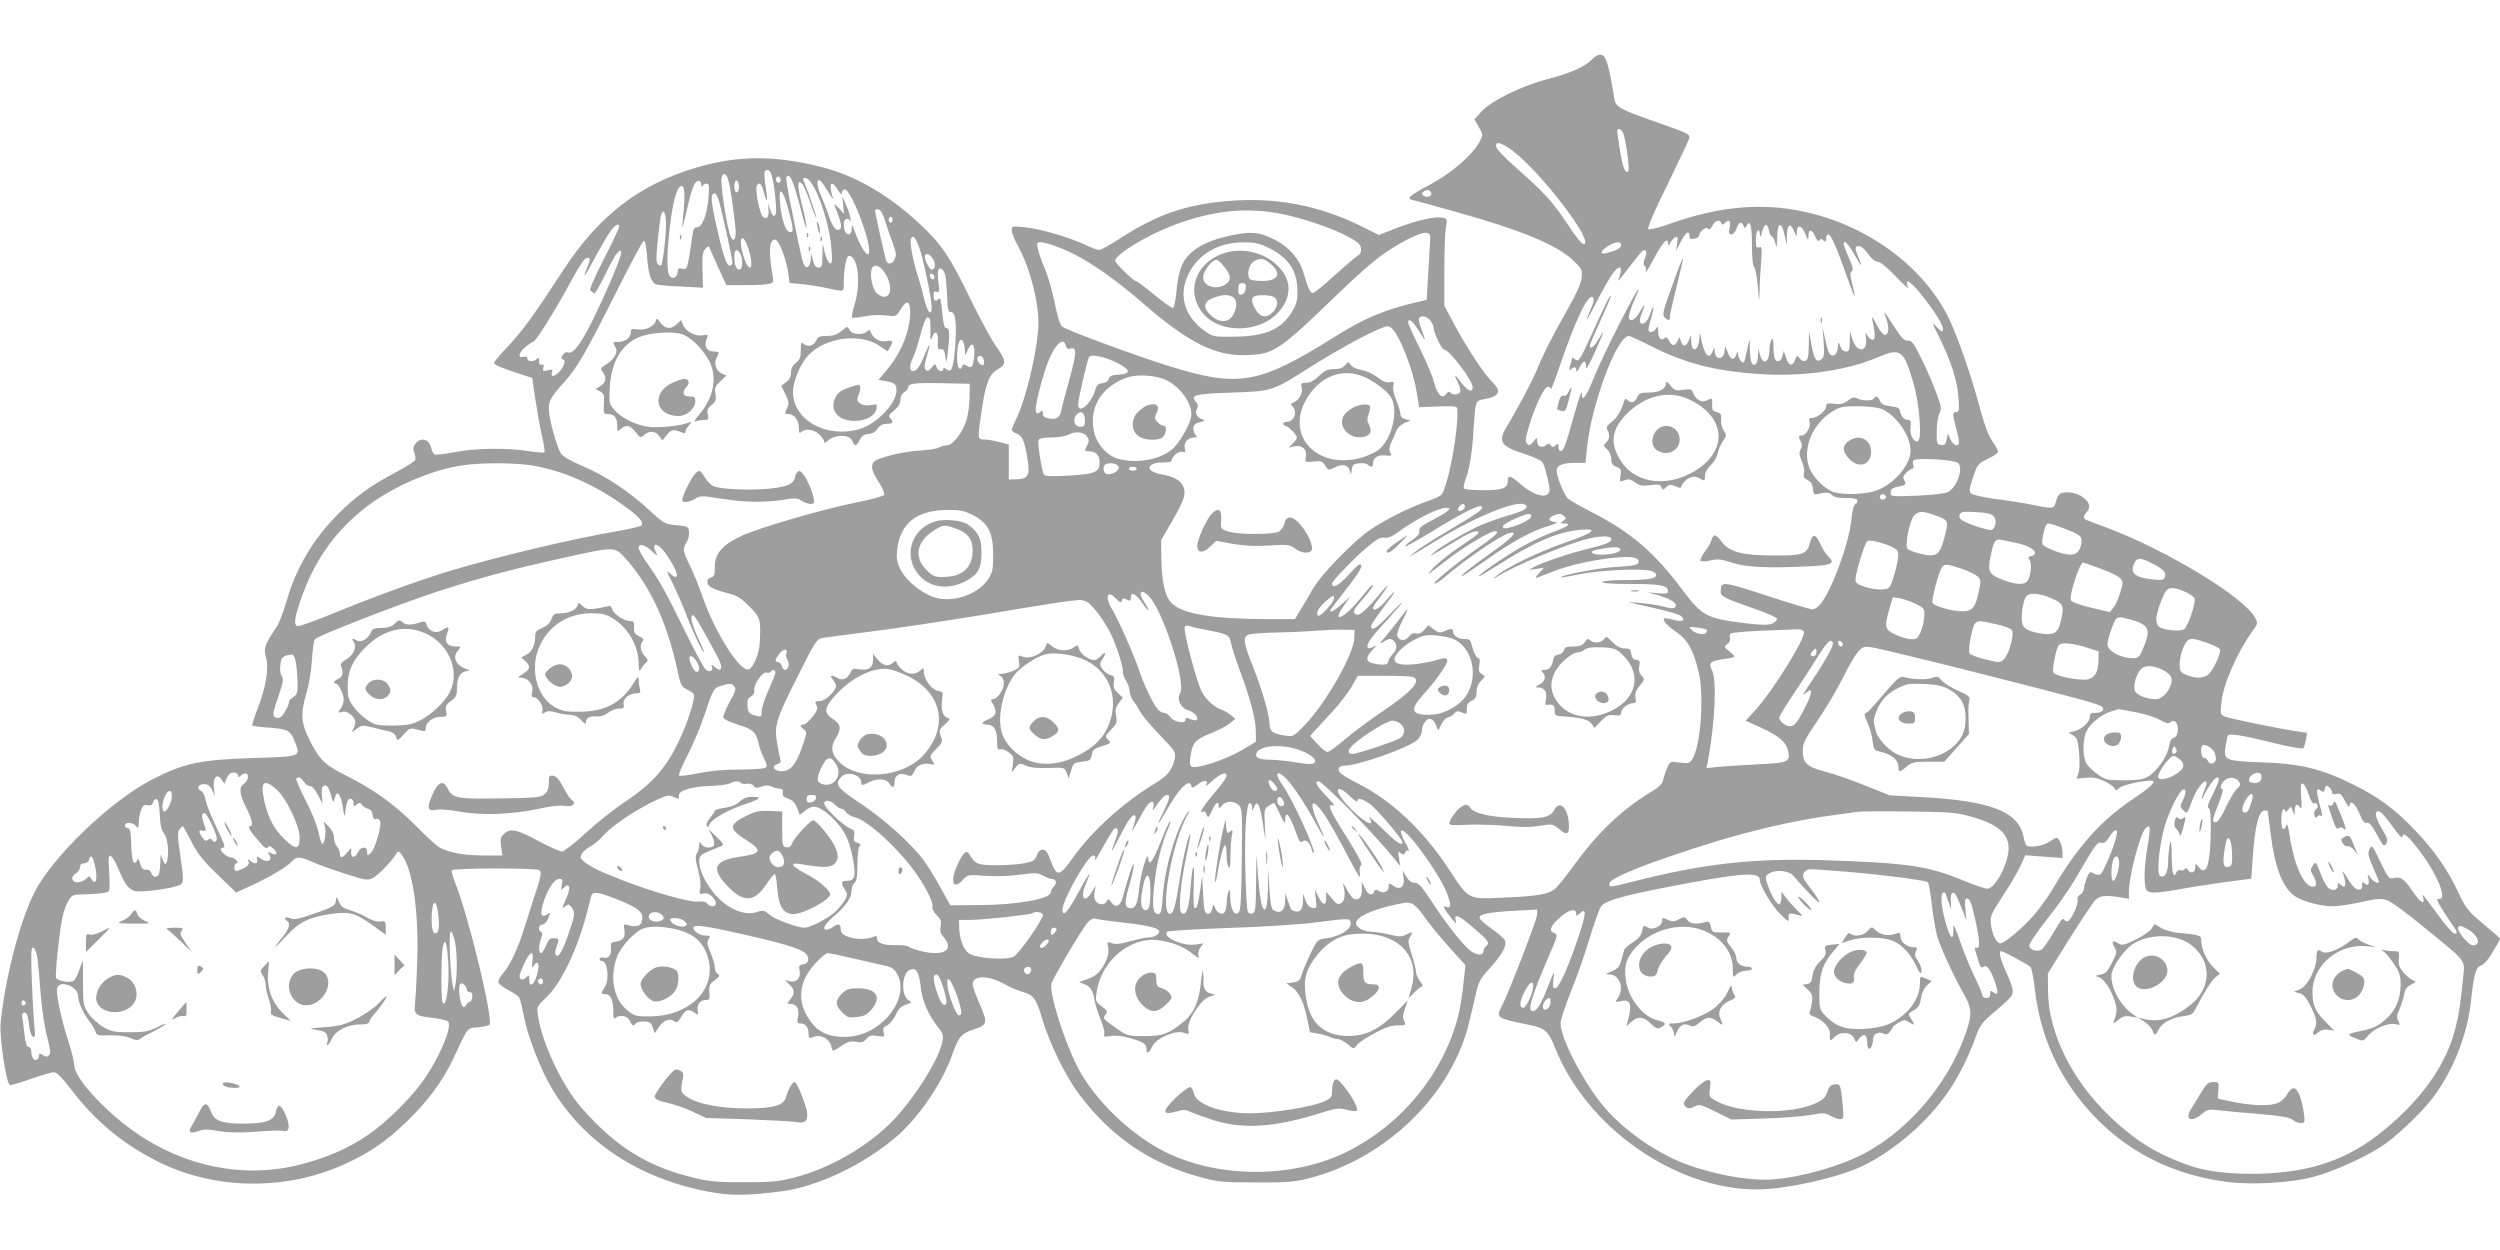<?xml version="1.0" standalone="no"?>
<!DOCTYPE svg PUBLIC "-//W3C//DTD SVG 20010904//EN"
 "http://www.w3.org/TR/2001/REC-SVG-20010904/DTD/svg10.dtd">
<svg version="1.0" xmlns="http://www.w3.org/2000/svg"
 width="1280pt" height="640pt" viewBox="0 0 1280 640"
 preserveAspectRatio="xMidYMid meet">
<g transform="translate(0,640) scale(0.1,-0.1)"
fill="#9e9e9e" stroke="none">
<path d="M8150 6095 c-34 -36 -115 -72 -227 -100 -128 -33 -288 -111 -337
-165 l-37 -41 23 -40 c22 -39 22 -40 4 -74 -37 -68 -141 -159 -247 -216 -119
-64 -132 -76 -92 -84 15 -4 109 -29 208 -57 352 -99 526 -171 614 -255 41 -40
43 -45 39 -85 -3 -29 -27 -83 -70 -158 -79 -139 -131 -242 -159 -313 -19 -49
-100 -202 -155 -292 -46 -77 -31 -100 94 -140 47 -15 86 -34 91 -44 6 -10 17
-46 25 -82 13 -55 13 -66 1 -78 -21 -22 -82 0 -138 49 -50 44 -67 50 -67 21 0
-41 -26 -51 -125 -51 -52 0 -96 4 -100 9 -3 5 1 27 9 48 20 51 34 138 41 258
9 143 9 143 53 151 80 14 92 41 41 90 -41 39 -124 166 -191 289 l-53 100 0
185 c0 102 4 202 9 222 7 34 6 38 -17 43 -36 9 -126 -11 -235 -52 l-92 -36
-93 46 c-215 106 -437 148 -678 128 -217 -18 -364 -69 -552 -190 -51 -34 -101
-61 -109 -61 -9 0 -44 13 -79 30 -84 38 -228 80 -306 87 -60 6 -63 5 -63 -16
0 -13 15 -50 34 -84 42 -77 81 -197 96 -304 9 -62 9 -102 0 -172 -17 -129 -63
-311 -99 -388 -17 -36 -31 -69 -31 -74 0 -5 11 -14 25 -19 30 -11 41 -38 56
-132 13 -83 4 -100 -58 -102 l-38 -1 0 89 0 90 -50 13 c-27 7 -62 13 -77 13
-34 0 -34 1 -9 167 19 125 38 170 81 193 43 23 42 44 -6 111 -26 35 -86 147
-135 247 -103 214 -148 281 -257 383 -157 148 -332 250 -503 293 -239 61 -427
61 -637 0 -296 -86 -506 -247 -690 -530 -147 -226 -203 -303 -279 -385 -40
-42 -73 -81 -73 -87 0 -10 38 -27 140 -59 l55 -18 16 -110 c9 -60 24 -145 34
-187 10 -43 16 -81 12 -84 -3 -3 -39 0 -79 6 -105 18 -277 16 -380 -5 -49 -9
-94 -15 -102 -12 -7 3 -16 19 -19 36 -9 42 -52 54 -78 22 -14 -17 -16 -28 -8
-48 5 -15 8 -32 5 -38 -2 -7 -49 -36 -103 -65 -128 -68 -202 -122 -290 -210
-131 -131 -218 -279 -268 -455 -14 -49 -36 -106 -49 -125 -62 -93 -67 -108
-54 -155 16 -58 -1 -157 -44 -266 -17 -44 -29 -81 -26 -84 2 -3 43 -8 91 -11
95 -8 104 -13 130 -80 26 -68 25 -68 -215 -75 -277 -9 -356 -26 -523 -112
-211 -110 -508 -395 -599 -577 -74 -145 -151 -442 -173 -668 -7 -68 28 -306
47 -317 5 -3 52 11 105 30 54 19 107 35 120 35 16 0 41 -25 94 -94 118 -156
269 -280 445 -366 293 -145 661 -147 962 -5 121 56 200 111 303 209 107 103
186 208 240 322 83 176 70 158 128 164 28 3 55 9 59 13 22 22 -107 557 -175
726 -12 30 -20 59 -18 65 5 12 428 13 448 1 14 -9 9 -34 -30 -150 -16 -49 -39
-121 -51 -160 -28 -91 -72 -184 -105 -219 -14 -16 -25 -36 -23 -45 2 -9 25
-27 52 -41 27 -14 52 -32 56 -40 4 -8 14 -51 23 -96 18 -97 84 -268 141 -364
164 -277 445 -463 801 -531 115 -22 195 -22 380 2 181 24 414 134 582 277 114
96 239 279 288 421 32 92 48 110 112 131 69 22 71 33 29 129 -20 45 -36 91
-36 101 0 48 79 48 166 0 28 -16 69 -33 91 -39 55 -15 69 -35 99 -137 36 -123
119 -294 191 -389 162 -216 363 -353 622 -423 86 -23 114 -26 281 -26 159 -1
197 2 271 21 382 97 711 407 812 764 8 30 25 98 37 152 21 95 25 102 80 162
65 73 89 119 73 144 -5 9 -36 35 -69 58 -32 23 -59 47 -59 54 0 19 47 28 178
36 l117 6 0 -25 c0 -25 -142 -393 -181 -470 -31 -60 -29 -61 152 -98 67 -13
89 -34 119 -110 159 -408 615 -730 1035 -730 141 0 396 55 530 115 96 42 225
134 315 225 130 129 211 261 284 463 12 32 32 59 63 85 25 20 63 54 85 74 45
42 44 50 -3 157 -27 59 -37 101 -24 101 13 0 142 -70 152 -82 5 -7 16 -60 22
-117 24 -204 95 -382 215 -542 188 -249 445 -397 764 -440 129 -17 325 -6 445
25 112 29 296 114 377 175 75 56 191 169 238 233 102 136 175 321 193 489 14
135 25 176 49 184 21 7 44 36 80 100 l22 39 -35 31 c-20 16 -59 50 -88 75 -41
35 -61 63 -91 128 -53 115 -126 220 -222 320 -107 112 -189 172 -321 237 -159
79 -270 106 -468 112 -185 7 -193 10 -182 82 4 25 9 50 12 55 8 12 79 1 238
-39 77 -19 143 -31 148 -26 4 4 10 24 14 44 l5 35 -48 7 c-80 11 -339 64 -369
75 -27 10 -28 12 -22 69 8 94 78 255 160 370 27 37 28 41 13 68 -54 105 -456
348 -761 462 -115 42 -115 42 -115 54 0 6 7 18 16 28 22 24 10 53 -30 79 -37
22 -98 27 -114 7 -6 -6 -13 -24 -17 -40 -8 -32 -17 -33 -112 -13 -37 8 -122
22 -188 30 -66 9 -125 22 -133 29 -11 12 -9 25 10 83 22 66 25 70 75 94 29 14
52 30 53 37 0 7 -13 32 -30 55 -20 29 -41 85 -64 173 -38 143 -103 334 -148
434 -129 287 -443 515 -797 576 -196 35 -402 13 -627 -66 -72 -26 -120 -37
-125 -32 -6 6 32 94 101 233 60 123 110 229 110 236 0 18 -15 25 -170 79 -185
65 -208 77 -214 117 -31 190 -44 228 -74 228 -10 0 -29 -11 -42 -25z m159
-373 c14 -26 37 -190 28 -199 -15 -15 -28 17 -42 103 -8 49 -15 95 -15 102 0
18 18 15 29 -6z m-569 -90 c150 -112 432 -482 367 -482 -8 0 -42 42 -75 93
-79 120 -121 167 -258 288 -74 65 -114 107 -114 120 0 16 4 19 23 14 12 -4 38
-19 57 -33z m-3791 -124 c15 -40 31 -189 22 -205 -9 -18 -17 -9 -32 35 -9 26
-9 26 -5 -3 6 -41 -7 -63 -27 -46 -17 13 -43 144 -32 161 13 21 25 9 36 -35
17 -66 22 -49 9 29 -6 37 -8 71 -5 77 10 16 25 10 34 -13z m-220 -30 c9 -32
23 -121 36 -240 6 -57 -6 -85 -23 -51 -19 38 -56 276 -47 305 9 27 22 22 34
-14z m266 -8 c-5 -8 -11 -8 -17 -2 -6 6 -7 16 -3 22 5 8 11 8 17 2 6 -6 7 -16
3 -22z m74 -32 c11 -35 29 -99 40 -143 11 -44 20 -70 20 -59 1 12 -10 66 -24
120 -24 93 -22 132 4 101 6 -8 25 -52 41 -98 15 -46 29 -79 29 -72 1 10 -43
137 -64 187 -6 14 -4 17 11 14 44 -8 120 -217 131 -362 5 -65 4 -78 -8 -74 -8
3 -19 27 -26 54 l-11 49 -1 -62 c-1 -55 -3 -63 -20 -63 -14 0 -22 11 -29 38
l-10 37 -1 -32 c-1 -35 -19 -53 -32 -32 -10 16 -19 54 -64 278 -19 91 -32 168
-29 173 12 19 24 4 43 -54z m-478 14 c0 -11 3 -12 6 -4 2 6 12 12 20 12 14 0
15 -11 10 -75 -6 -84 -33 -151 -59 -149 -12 1 -18 -9 -22 -35 -26 -182 -27
-183 -52 -177 -19 5 -24 2 -24 -13 0 -30 -25 -45 -41 -24 -18 21 -15 135 6
292 16 116 37 175 58 168 13 -4 15 -55 4 -162 -7 -74 -7 -74 29 80 9 39 22 80
30 93 16 24 34 21 35 -6z m191 -24 c-2 -10 -8 -15 -13 -12 -11 6 -12 48 -2 58
10 10 21 -24 15 -46z m459 -11 c17 -29 28 -43 24 -32 -25 76 -11 101 25 43 13
-22 20 -27 20 -15 0 9 7 17 16 17 20 0 75 -119 108 -231 42 -145 -4 -129 -59
20 -13 34 -14 35 -14 9 -1 -17 -7 -28 -15 -28 -16 0 -26 21 -26 56 0 25 24 33
34 12 3 -7 3 1 0 17 -3 17 -14 48 -24 70 l-18 40 5 -45 4 -45 -27 30 c-20 21
-25 24 -20 10 31 -77 38 -107 28 -117 -17 -17 -39 7 -58 65 -9 29 -28 77 -41
106 -23 53 -24 89 -3 76 6 -4 24 -30 41 -58z m3087 -5 c5 -17 -27 -27 -41 -13
-9 9 -8 14 3 21 18 11 32 8 38 -8z m-3292 -83 c28 -104 29 -121 7 -117 -21 4
-41 63 -49 145 -10 95 14 79 42 -28z m-357 49 c14 -44 71 -301 71 -322 0 -9
-6 -16 -14 -16 -17 0 -35 55 -72 222 -25 112 -26 148 -5 148 5 0 14 -15 20
-32z m854 -113 c10 -33 28 -84 39 -113 16 -43 18 -58 9 -78 -12 -28 -37 -32
-45 -6 -8 28 -56 244 -56 254 0 5 8 8 18 6 11 -2 23 -23 35 -63z m2032 39
c104 -21 252 -71 330 -112 57 -30 71 -42 73 -64 2 -18 -3 -30 -16 -37 -10 -5
-63 -51 -118 -100 -54 -50 -105 -91 -112 -91 -14 0 -23 19 -48 103 -22 74 -75
134 -150 171 -77 38 -115 42 -215 22 -106 -22 -175 -53 -221 -100 -40 -41 -55
-87 -66 -201 -4 -38 -11 -70 -17 -72 -5 -1 -48 29 -94 67 -47 39 -89 70 -93
70 -14 0 -108 92 -108 105 0 32 162 130 296 181 205 77 376 95 559 58z m-3155
-57 c0 -64 -17 -197 -25 -206 -3 -2 -11 1 -17 7 -9 9 -9 39 0 124 6 62 14 121
17 130 13 34 25 7 25 -55z m1160 28 c0 -8 -4 -15 -10 -15 -5 0 -10 7 -10 15 0
8 5 15 10 15 6 0 10 -7 10 -15z m4243 -17 c4 -10 7 -10 18 0 23 21 31 13 25
-23 -6 -28 -4 -35 9 -35 9 0 21 14 26 30 12 33 26 39 36 14 5 -15 7 -15 15 0
19 34 28 2 28 -98 0 -63 4 -106 11 -113 7 -7 15 -52 19 -100 7 -86 7 -87 9
-23 0 36 4 102 8 148 5 74 4 82 -10 76 -14 -5 -17 1 -17 40 0 46 19 67 21 24
1 -16 4 -11 11 15 12 45 26 48 35 7 3 -16 9 -30 14 -30 5 0 13 -15 18 -32 8
-30 9 -29 10 24 1 86 24 89 40 6 l9 -43 1 47 c1 58 17 70 36 26 14 -33 14 -33
15 -5 0 40 25 34 43 -10 15 -36 16 -36 16 -10 1 36 19 34 35 -4 8 -20 16 -27
21 -20 5 9 10 9 21 0 11 -9 14 -7 14 10 0 11 5 21 11 21 13 0 45 -72 94 -213
21 -59 39 -106 41 -104 2 1 -4 29 -12 61 -12 47 -13 61 -3 67 9 5 6 22 -14 67
-15 33 -27 65 -27 71 0 27 21 6 54 -51 38 -68 45 -72 21 -15 -20 47 -19 57 4
57 10 0 30 -18 46 -40 17 -25 36 -40 49 -40 13 0 48 -29 94 -77 41 -43 69 -67
62 -55 -6 13 -9 26 -6 30 19 19 191 -210 184 -245 -3 -15 -8 -13 -31 12 -27
29 -27 26 11 -50 62 -126 93 -222 99 -307 5 -68 4 -78 -11 -78 -20 0 -20 -10
-1 -80 8 -30 15 -63 15 -72 0 -29 -30 -20 -44 13 l-13 31 -6 -32 c-6 -26 -11
-31 -29 -28 -21 3 -23 8 -22 70 0 38 7 79 14 93 12 22 10 34 -20 113 -18 48
-52 126 -76 173 -36 72 -46 86 -66 85 -18 -1 -32 13 -63 61 -64 99 -65 100
-49 56 18 -48 15 -88 -6 -88 -8 0 -28 25 -43 55 -15 30 -25 44 -22 30 17 -77
18 -110 3 -110 -8 0 -20 10 -27 23 -10 20 -11 18 -7 -15 9 -75 -48 -76 -71 -2
l-11 39 -1 -52 c-1 -45 -4 -53 -20 -53 -12 0 -23 11 -29 28 -9 23 -11 24 -11
5 -1 -32 -12 -53 -26 -53 -19 0 -24 11 -40 83 l-14 62 6 -75 c4 -63 3 -78 -11
-89 -25 -21 -38 -2 -52 77 l-12 67 -1 -73 c-1 -58 -4 -74 -17 -79 -10 -4 -22
1 -30 12 -13 17 -14 16 -24 -9 -13 -35 -32 -29 -46 14 l-11 33 -7 -26 c-7 -30
-30 -36 -40 -11 -3 9 -6 37 -6 62 0 34 -3 43 -10 32 -5 -8 -10 -29 -10 -47 0
-67 -32 -88 -49 -30 l-9 32 -1 -37 c-1 -40 -18 -59 -32 -37 -5 8 -9 39 -10 69
l-1 55 -9 -40 c-20 -91 -19 -88 -34 -75 -8 7 -15 22 -16 34 0 20 -1 20 -10 -2
-12 -31 -30 -24 -45 19 -12 32 -13 32 -13 8 -2 -53 -50 -57 -52 -5 0 20 -1 20
-9 -1 -21 -51 -46 -19 -63 77 -3 19 -5 17 -6 -10 -3 -67 -40 -82 -42 -17 l-1
32 -11 -27 c-13 -34 -32 -36 -41 -5 l-7 22 -11 -23 c-13 -26 -29 -24 -44 6 -8
15 -14 18 -21 11 -17 -17 -33 -1 -33 34 -1 27 -2 29 -11 15 -12 -21 -39 -24
-39 -5 0 8 7 36 15 62 16 56 13 74 -5 21 -13 -41 -36 -64 -51 -49 -6 6 -4 22
6 46 22 53 18 58 -8 12 -25 -45 -57 -59 -57 -26 0 11 11 46 25 77 14 31 25 59
25 63 -1 22 -189 -350 -230 -454 -33 -85 -60 -125 -60 -90 0 35 -10 8 -45
-116 -19 -68 -39 -134 -45 -146 -12 -29 -30 -30 -30 -2 0 18 -2 20 -16 8 -13
-10 -17 -10 -24 1 -7 11 -11 11 -24 1 -21 -18 -46 -7 -46 20 0 21 0 21 -19 -2
-16 -19 -22 -22 -32 -11 -11 10 -9 26 8 85 31 105 79 207 98 207 8 0 15 -6 16
-12 0 -7 22 50 48 127 74 216 134 345 161 345 14 0 12 -26 -4 -58 -7 -15 -16
-38 -20 -52 -4 -14 9 7 28 45 19 39 53 102 75 140 53 95 92 102 56 10 -5 -11
19 17 52 61 34 45 66 85 73 89 19 12 25 -4 12 -37 -8 -23 -9 -34 -1 -39 6 -4
8 -17 5 -30 -4 -13 15 16 41 65 47 88 72 115 74 79 0 -15 2 -15 11 4 6 12 17
24 26 28 12 4 14 -1 9 -32 l-6 -38 25 48 c25 49 44 61 44 28 0 -14 6 -17 25
-13 14 2 25 10 25 17 0 20 37 48 45 34 6 -8 12 -3 22 15 14 27 38 35 46 14z
m-5643 -20 c-1 -7 -36 -83 -80 -168 -50 -99 -75 -156 -67 -159 7 -2 15 -8 18
-14 4 -5 29 38 56 94 51 107 83 150 83 112 0 -11 -26 -81 -59 -155 -114 -260
-176 -364 -211 -353 -13 4 -22 -1 -30 -15 -7 -13 -7 -20 0 -20 19 0 10 -35
-16 -63 -26 -28 -48 -29 -37 -1 4 12 0 14 -22 8 -25 -6 -27 -5 -23 14 4 15 2
19 -8 15 -9 -3 -14 2 -14 18 0 18 -3 20 -12 11 -16 -16 -48 -15 -48 2 0 9 -7
12 -20 9 -31 -8 -25 21 11 51 17 14 34 26 39 26 11 0 95 132 166 260 75 138
96 170 112 170 16 0 15 -10 -3 -54 -27 -64 -8 -39 45 62 29 53 63 112 77 130
25 33 43 42 43 20z m4151 -93 c-2 -33 -6 -109 -10 -170 l-6 -110 -55 -13
c-161 -38 -266 -82 -411 -173 -394 -248 -496 -266 -864 -150 -181 57 -520 183
-537 199 -11 10 -26 59 -38 122 -12 58 -33 132 -47 165 -34 81 -48 133 -40
142 12 12 96 -14 182 -56 96 -48 227 -140 355 -252 239 -208 378 -276 544
-267 132 7 158 25 466 323 75 72 166 153 203 180 87 65 205 126 237 123 24 -3
25 -5 21 -63z m-2602 -53 c25 -96 51 -228 51 -265 0 -52 -24 -23 -40 49 -9 38
-24 92 -33 119 -23 72 -40 164 -33 182 11 29 33 -5 55 -85z m-895 56 c21 -50
30 -118 16 -118 -14 0 -36 52 -45 108 -8 51 10 58 29 10z m185 -43 c11 -29 23
-76 27 -103 l6 -51 67 -6 c36 -4 94 -13 129 -21 84 -19 82 -19 82 24 0 75 13
142 26 142 47 0 63 -138 30 -248 -11 -34 -17 -65 -13 -68 3 -3 31 0 63 6 32 7
79 9 109 5 52 -6 53 -6 75 29 31 52 50 47 50 -11 0 -98 -45 -208 -120 -298
l-42 -50 34 -6 c47 -7 58 -16 58 -48 0 -65 -100 -171 -187 -197 -170 -51 -342
44 -343 188 0 47 30 128 65 173 78 103 271 136 377 65 l43 -29 12 22 c18 33
16 36 -21 30 -34 -5 -66 14 -78 48 -5 11 -8 12 -19 2 -21 -21 -77 -16 -89 7
-11 21 -11 21 -41 -5 -23 -18 -42 -25 -75 -25 -38 0 -46 -4 -56 -25 -12 -27
-45 -34 -66 -13 -9 9 -12 2 -12 -34 0 -38 -5 -50 -25 -66 -17 -13 -25 -30 -25
-50 0 -21 -8 -36 -25 -49 l-25 -18 21 -43 c18 -36 20 -48 10 -68 -14 -32 -14
-34 6 -34 29 0 53 -31 53 -69 0 -27 3 -32 12 -23 20 20 67 14 93 -13 14 -13
25 -29 25 -36 0 -8 6 -7 18 4 39 35 115 34 127 -3 9 -28 22 -25 37 8 10 20 22
28 45 30 20 2 37 12 47 28 11 16 26 24 46 24 32 0 37 9 18 29 -11 10 -7 18 20
39 22 19 32 36 32 54 0 17 8 33 20 40 11 7 20 18 20 25 0 20 36 24 180 21
l135 -3 -1 -70 c0 -39 -8 -94 -18 -123 -21 -62 -69 -122 -98 -122 -10 0 -29
-5 -41 -11 -11 -7 -50 -13 -86 -15 -94 -4 -232 -38 -248 -60 -16 -22 -10 -45
29 -107 17 -26 28 -53 25 -60 -2 -7 -64 -24 -140 -39 -178 -36 -501 -130 -591
-172 -97 -45 -136 -90 -136 -157 0 -43 -3 -52 -21 -56 -13 -4 -19 -12 -17 -26
3 -22 32 -36 118 -58 33 -8 59 -25 98 -65 56 -57 58 -67 52 -184 -2 -55 -33
-128 -56 -137 -43 -16 -169 181 -235 366 -21 61 -52 137 -69 170 -34 69 -36
82 -14 116 8 13 14 36 12 52 -3 27 -6 28 -65 34 -60 6 -64 8 -140 78 -101 95
-233 181 -345 227 -55 23 -96 47 -105 61 -23 34 -63 181 -63 229 0 43 11 63
82 141 63 71 107 146 253 437 77 154 145 281 151 283 7 2 13 -26 17 -80 6 -89
20 -132 46 -143 9 -3 66 -9 128 -11 l112 -6 -2 91 c-2 75 1 94 15 108 16 17
18 16 24 -2 4 -10 24 -56 45 -101 l38 -83 98 0 c54 0 109 3 122 7 21 5 22 10
17 42 -16 85 -18 148 -7 170 17 30 35 14 60 -54z m2476 31 c108 -50 155 -116
158 -219 1 -52 -3 -70 -26 -110 -56 -95 -138 -130 -309 -131 -92 -1 -98 0
-139 29 -104 73 -137 183 -85 290 51 104 153 164 281 164 53 1 82 -5 120 -23z
m1815 9 c0 -15 -24 -28 -75 -41 -36 -9 -31 12 8 36 38 24 67 26 67 5z m-4510
-44 c15 -29 13 -81 -4 -81 -17 0 -26 22 -26 66 0 38 14 44 30 15z m986 -26
c17 -25 13 -55 -6 -55 -13 0 -41 61 -34 72 9 14 23 8 40 -17z m-239 -83 c44
-79 13 -143 -46 -95 -24 19 -40 95 -27 128 11 29 48 13 73 -33z m311 -92 c4
-85 7 -100 20 -98 24 4 32 -60 22 -181 -9 -109 -18 -133 -45 -111 -10 8 -15 9
-15 1 0 -19 -28 -12 -35 9 -6 20 -7 20 -25 -2 -14 -17 -22 -20 -30 -12 -9 9
-8 25 4 65 23 76 19 83 -8 16 -27 -66 -43 -87 -62 -87 -19 0 -18 34 2 71 8 17
25 69 37 117 16 60 27 87 37 87 12 0 15 -14 14 -65 -2 -54 0 -60 8 -37 15 41
33 27 30 -22 -2 -35 0 -42 15 -39 14 2 19 -6 23 -37 5 -38 6 -36 13 24 11 95
9 121 -7 121 -11 0 -16 21 -22 81 -5 57 -10 77 -17 70 -18 -18 -27 -13 -27 15
0 20 4 25 16 20 14 -5 15 1 9 49 -8 64 0 84 23 61 12 -12 17 -42 20 -116z
m-63 82 c0 -18 -20 -15 -23 4 -3 10 1 15 10 12 7 -3 13 -10 13 -16z m2539
-224 c9 -12 16 -28 16 -36 0 -25 42 -112 54 -112 26 0 146 -158 146 -192 0
-31 -27 -20 -59 24 -34 46 -40 44 -15 -3 8 -17 13 -37 10 -45 -6 -16 -42 -19
-51 -3 -5 6 -12 4 -20 -8 -21 -28 -46 -5 -62 57 -7 30 -40 109 -73 175 -33 66
-60 126 -60 133 0 26 22 10 52 -38 17 -27 32 -50 34 -50 1 0 -7 23 -17 51 -11
27 -17 54 -14 60 11 17 44 9 59 -13z m-192 -45 c41 -47 105 -215 122 -323 l12
-75 97 4 c77 3 97 0 98 -10 10 -102 -49 -413 -83 -444 -7 -7 -42 -22 -78 -34
-87 -31 -203 -89 -281 -141 -88 -59 -256 -232 -299 -308 -19 -34 -47 -82 -63
-107 l-27 -45 -143 0 c-277 1 -429 26 -486 80 -35 32 -53 106 -55 234 l-1 91
53 91 c29 49 57 105 62 123 18 63 -17 104 -103 120 -26 4 -54 14 -62 21 -26
22 5 43 59 42 31 0 46 4 46 12 0 21 38 49 56 42 13 -5 15 -2 10 18 -7 29 15
56 47 56 16 0 18 3 9 12 -7 7 -12 22 -12 35 0 17 8 25 33 31 29 8 30 9 10 16
-26 8 -36 32 -24 54 7 12 5 22 -6 35 -31 34 -3 41 185 47 206 7 207 8 390 124
182 115 370 214 408 216 6 0 18 -8 26 -17z m1325 -87 c182 -92 346 -131 588
-143 210 -9 414 22 570 88 115 49 132 38 180 -126 34 -115 48 -305 22 -305
-23 0 -40 36 -35 76 3 27 0 34 -13 34 -20 0 -35 17 -41 45 -2 16 -13 21 -48
25 -34 4 -47 10 -55 28 -11 24 -20 28 -30 12 -8 -13 -61 -13 -86 0 -15 8 -25
6 -48 -11 -23 -17 -39 -21 -70 -16 -35 4 -41 2 -41 -13 0 -22 -45 -60 -72 -60
-15 0 -18 -5 -13 -20 8 -25 -19 -70 -40 -70 -18 0 -18 -5 -5 -31 8 -13 7 -25
-1 -40 -9 -17 -7 -29 6 -60 10 -22 15 -48 11 -62 -4 -19 0 -26 19 -35 17 -8
25 -21 27 -44 2 -24 7 -32 18 -29 46 12 67 11 79 -3 10 -11 31 -16 72 -16 44
0 59 -4 59 -14 0 -8 -5 -16 -12 -18 -7 -3 -15 -36 -19 -79 -12 -124 -105 -374
-162 -436 -11 -13 -28 -23 -38 -23 -10 0 -116 32 -235 71 -229 74 -233 74
-234 21 0 -26 16 -34 179 -91 58 -20 106 -42 109 -48 2 -7 -8 -18 -23 -25 -21
-9 -49 -9 -128 0 -211 25 -230 35 -337 177 -138 185 -259 289 -455 390 -61 31
-118 64 -127 72 -19 17 -58 113 -58 143 0 27 30 40 93 40 l55 0 7 73 c21 221
153 577 215 577 5 0 58 -24 117 -54z m-3523 18 c3 -9 6 -28 6 -42 1 -26 1 -26
15 6 21 48 38 31 33 -30 -6 -57 -12 -66 -38 -51 -15 10 -19 9 -24 -3 -11 -29
-26 -3 -26 44 0 77 18 117 34 76z m523 -14 c4 -15 11 -19 24 -15 33 11 32 -20
-4 -152 -20 -71 -39 -142 -42 -160 -8 -41 -23 -52 -62 -46 -25 4 -33 10 -33
25 0 17 -3 18 -15 8 -35 -29 -28 34 21 200 38 126 96 199 111 140z m-419 -78
c2 -12 -1 -22 -6 -22 -15 0 -34 28 -27 40 10 17 30 6 33 -18z m680 -9 c71 -35
75 -57 11 -61 -36 -2 -48 -7 -52 -22 -3 -11 -16 -20 -33 -22 -20 -2 -30 -10
-35 -30 -19 -73 -89 -134 -89 -78 0 24 47 228 56 242 10 16 81 2 142 -29z
m257 -91 c70 -36 125 -113 125 -175 0 -39 -59 -144 -98 -177 -67 -55 -181 -75
-277 -49 -58 16 -110 75 -124 140 -26 122 37 227 166 275 52 20 157 13 208
-14z m3659 -146 c74 -31 147 -135 148 -211 2 -77 -92 -182 -186 -210 -57 -17
-155 -19 -206 -5 -43 12 -103 71 -125 122 -39 95 12 225 113 289 42 26 54 29
134 29 53 0 102 -6 122 -14z m-4079 -56 c0 -31 -3 -35 -25 -35 -29 0 -40 36
-19 61 21 26 44 12 44 -26z m11 -85 c11 -17 11 -25 -1 -48 -13 -25 -12 -27 6
-27 38 0 59 -19 59 -54 0 -54 -20 -63 -156 -71 -88 -5 -124 -4 -129 5 -11 18
-34 161 -28 176 4 10 24 14 67 14 34 0 72 7 86 14 34 20 80 15 96 -9z m4459
-135 c30 -25 -6 -128 -53 -150 -15 -7 -86 -15 -159 -18 -131 -5 -133 -4 -133
16 0 15 8 23 28 28 52 11 54 12 42 34 -8 16 -6 24 10 40 11 11 25 20 31 20 6
0 8 7 5 16 -3 9 -3 20 0 26 10 16 209 5 229 -12z m-7284 -16 c153 -29 304 -96
452 -202 81 -58 106 -87 90 -103 -5 -5 -61 -18 -124 -29 -218 -36 -611 -130
-849 -201 -165 -50 -401 -136 -615 -224 -87 -36 -165 -63 -172 -61 -19 8 -16
39 13 124 67 201 170 351 326 476 136 109 344 201 510 224 104 15 279 13 369
-4z m2987 -6 c4 -20 -41 -43 -65 -34 -17 7 -17 43 0 50 24 10 62 1 65 -16z
m92 -8 c0 -5 -9 -10 -20 -10 -11 0 -20 5 -20 10 0 6 9 10 20 10 11 0 20 -4 20
-10z m3835 -139 c7 -12 -12 -24 -25 -16 -11 7 -4 25 10 25 5 0 11 -4 15 -9z
m-2155 -55 c0 -15 -24 -28 -34 -19 -7 7 13 33 25 33 5 0 9 -6 9 -14z m314 5
c9 -15 -15 -28 -94 -51 -41 -12 -101 -33 -132 -46 -67 -28 -212 -112 -248
-144 -30 -26 -21 -21 100 52 87 54 130 70 130 50 0 -5 -42 -36 -92 -69 -51
-34 -113 -83 -138 -109 -47 -49 -36 -43 71 41 82 64 217 145 242 145 29 0 9
-20 -87 -87 -107 -75 -229 -174 -222 -181 4 -3 23 9 44 26 124 105 297 223
342 233 44 10 14 -23 -81 -91 -113 -80 -175 -130 -164 -130 4 0 57 36 119 79
132 94 238 153 321 177 50 16 55 19 32 22 -34 4 -31 23 6 36 18 7 30 6 42 -4
16 -13 15 -15 -1 -27 -17 -12 -16 -13 4 -13 41 0 22 -15 -56 -44 -42 -15 -116
-50 -163 -77 -85 -48 -231 -149 -216 -149 4 0 51 28 105 62 178 113 298 165
410 175 100 9 76 -13 -68 -63 -135 -46 -309 -130 -356 -171 -22 -19 -23 -21
-4 -9 87 58 378 178 480 200 67 14 110 12 110 -4 0 -16 -28 -28 -120 -50 -96
-23 -228 -68 -278 -94 -27 -15 -27 -15 13 -9 l40 6 -25 -28 c-22 -25 -23 -27
-5 -21 11 5 49 19 85 33 80 31 210 59 311 68 83 8 119 1 119 -20 0 -18 -21
-22 -131 -29 -78 -4 -276 -43 -267 -52 2 -2 48 6 101 17 102 20 310 30 360 16
15 -4 27 -13 27 -21 0 -19 -46 -26 -166 -26 -58 0 -106 -4 -109 -10 -4 -6 47
-10 145 -10 153 0 190 -7 190 -37 0 -13 -9 -14 -57 -10 -52 5 -54 5 -18 -4 60
-14 115 -40 115 -55 0 -21 -13 -23 -65 -9 -28 7 -81 15 -120 18 -61 5 -64 5
-25 -4 155 -33 231 -54 241 -66 19 -22 2 -28 -44 -16 -23 6 -44 9 -47 7 -9
-10 18 -40 66 -72 55 -38 84 -91 111 -202 29 -125 11 -380 -33 -448 -13 -20
-20 -22 -64 -16 -49 6 -49 6 -64 -27 -8 -19 -17 -47 -21 -62 -4 -21 -21 -38
-67 -65 -149 -91 -270 -207 -398 -384 -36 -50 -77 -100 -91 -111 -37 -27 -92
-36 -264 -43 -182 -8 -173 -13 -281 152 -129 195 -291 347 -464 434 -42 21
-82 45 -89 54 -16 19 -6 36 23 36 70 0 330 92 373 132 13 12 23 33 23 49 0 25
22 59 38 59 15 0 30 -16 37 -39 8 -25 8 -25 24 9 9 19 25 36 36 38 11 2 26 11
32 20 10 12 17 13 38 4 24 -11 25 -10 25 18 0 23 6 33 25 42 19 9 25 19 25 45
0 22 8 42 23 57 23 23 23 24 4 35 -15 10 -18 19 -13 46 5 24 3 34 -9 38 -8 4
-20 26 -26 51 -10 40 -14 45 -40 44 -31 -1 -59 17 -59 38 0 17 -11 18 -45 2
-22 -10 -30 -8 -54 10 l-28 21 -21 -24 c-14 -16 -27 -22 -41 -18 -14 4 -27 -2
-39 -18 -20 -24 -48 -21 -58 6 -3 8 8 42 25 75 17 33 30 60 27 60 -2 0 -20
-21 -39 -47 -20 -27 -52 -67 -72 -91 -37 -42 -37 -42 -7 -25 25 14 32 15 46 4
21 -18 20 -47 -3 -70 -11 -11 -21 -27 -23 -38 -3 -13 -12 -17 -33 -16 -82 6
-94 26 -47 76 22 24 23 27 5 16 -12 -7 -25 -10 -29 -6 -13 13 13 52 95 139 44
49 81 91 81 94 0 4 -30 -26 -68 -65 -65 -69 -92 -86 -92 -57 0 7 27 48 60 91
69 89 79 113 19 43 -37 -44 -69 -62 -69 -39 0 4 14 26 31 47 17 22 35 48 41
59 5 11 -6 2 -24 -20 -76 -92 -115 -128 -132 -122 -25 10 -20 21 34 83 28 31
50 62 50 68 0 6 -13 -5 -28 -24 -15 -19 -45 -54 -66 -78 -73 -79 -111 -82 -56
-4 l33 47 -42 -37 c-36 -33 -61 -47 -61 -34 0 2 36 50 80 106 75 95 93 130 71
130 -6 0 -31 -25 -58 -55 -44 -50 -83 -71 -83 -44 0 15 111 130 184 191 45 38
65 49 84 45 17 -3 38 5 68 27 96 70 207 126 249 126 33 0 11 -20 -64 -59 -62
-32 -78 -45 -74 -59 3 -13 -8 -27 -36 -47 -23 -15 -39 -30 -37 -33 3 -2 72 36
153 86 145 89 228 130 239 119 12 -12 -11 -29 -159 -117 -84 -49 -165 -102
-182 -116 l-30 -26 30 18 c17 10 66 40 110 67 221 134 435 217 459 178z
m-2833 -48 c79 -41 104 -90 104 -204 0 -75 -3 -90 -26 -125 -57 -85 -199 -127
-293 -86 -68 30 -132 87 -157 139 -18 37 -20 55 -15 101 16 134 100 200 257
201 63 1 84 -3 130 -26z m4934 -4 c63 -23 64 -27 38 -120 -23 -82 -40 -93
-117 -75 -32 8 -63 19 -69 25 -16 16 10 148 34 172 24 24 45 24 114 -2z m291
-1 c19 -18 13 -62 -9 -71 -14 -5 -117 28 -151 49 -13 8 -17 18 -12 29 5 15 17
17 81 13 52 -2 80 -8 91 -20z m-2366 -2 c0 -22 -134 -75 -144 -57 -7 11 16 26
79 53 50 21 65 22 65 4z m2726 -61 c87 -33 97 -42 90 -78 -8 -42 -24 -57 -57
-57 -38 0 -136 37 -142 55 -5 12 8 79 20 98 7 11 17 9 89 -18z m-867 -102 c20
-13 23 -20 18 -58 -4 -23 -14 -66 -24 -96 -17 -52 -20 -54 -56 -57 -21 -2 -60
4 -88 13 -39 13 -49 21 -49 38 1 36 48 189 61 197 14 9 103 -15 138 -37z m625
27 c80 -16 123 -55 76 -67 -16 -4 -18 -8 -9 -19 14 -17 6 -88 -11 -109 -17
-21 -60 -19 -125 6 -70 26 -80 43 -64 117 16 82 25 95 57 88 15 -3 49 -10 76
-16z m-6986 -42 c26 -25 32 -27 23 -11 -30 58 5 58 46 1 42 -60 65 -107 57
-119 -4 -6 -16 -2 -31 13 -23 21 -22 17 12 -51 20 -41 52 -113 70 -161 33 -88
82 -190 90 -190 2 0 -12 33 -31 74 -34 74 -43 116 -25 116 8 0 49 -71 128
-219 27 -51 17 -77 -17 -46 -17 15 -20 16 -15 3 9 -22 -12 -33 -32 -16 -9 7
-56 94 -104 193 -102 208 -133 264 -195 350 -24 34 -44 70 -44 79 0 26 31 18
68 -16z m4957 12 c9 -15 -39 -30 -96 -30 -50 0 -67 16 -26 25 73 15 114 17
122 5z m-5090 -52 c123 -137 212 -329 263 -568 16 -76 21 -86 48 -99 16 -8 32
-19 35 -24 12 -18 -30 -150 -82 -255 -62 -128 -136 -209 -268 -297 -53 -34
-143 -106 -201 -159 -57 -53 -113 -96 -123 -96 -11 0 -65 25 -122 55 -111 60
-144 66 -176 34 -17 -17 -19 -28 -13 -65 l6 -44 -98 0 c-103 0 -187 17 -230
45 -14 9 -69 60 -122 114 -102 102 -213 182 -348 249 -110 55 -135 79 -184
173 -50 96 -53 142 -20 254 12 39 24 113 27 165 3 52 10 100 15 107 14 18 436
182 633 246 205 67 385 115 645 172 261 58 257 58 315 -7z m7813 -22 c58 -29
75 -48 66 -71 -6 -15 -16 -17 -58 -12 -99 10 -124 34 -96 88 14 25 31 24 88
-5z m-265 -27 c47 -16 93 -39 102 -49 16 -17 16 -23 1 -73 -9 -30 -24 -65 -35
-78 l-19 -23 -97 23 c-58 14 -99 29 -102 38 -10 25 45 193 63 193 1 0 41 -14
87 -31z m-712 0 c35 -12 73 -30 84 -40 18 -17 18 -23 7 -75 -17 -84 -34 -104
-85 -104 -54 0 -146 27 -153 44 -5 14 28 142 45 175 14 26 22 26 102 0z m1147
-119 c23 -10 45 -26 48 -34 8 -20 -33 -141 -52 -157 -17 -14 -109 -6 -130 12
-8 6 -14 24 -14 40 0 29 34 124 52 146 15 18 46 16 96 -7z m-5307 -21 c73 -73
194 -447 161 -499 -18 -30 2 -74 40 -86 32 -9 58 -38 45 -50 -4 -4 -18 -2 -32
4 -20 10 -25 9 -25 -3 0 -23 -61 -12 -78 14 -8 11 -22 21 -32 21 -9 0 -24 8
-32 18 -23 25 -72 128 -93 192 -23 73 -112 275 -142 322 -38 62 -23 101 21 53
20 -21 25 -23 30 -10 4 13 10 14 26 5 17 -9 20 -8 20 10 0 33 23 23 58 -27 34
-50 45 -48 12 2 -35 52 -20 75 21 34z m4624 -13 c61 -27 65 -38 45 -121 -12
-53 -34 -68 -90 -60 -68 9 -100 25 -106 52 -8 30 2 106 16 133 15 28 66 26
135 -4z m-3675 1 c0 -22 -72 -99 -82 -89 -13 13 4 43 43 76 35 30 39 31 39 13z
m2979 -29 c45 -23 46 -24 43 -68 -2 -25 -11 -61 -20 -80 -15 -31 -21 -35 -52
-32 -19 1 -55 13 -80 25 -51 25 -53 36 -25 134 l16 55 36 -5 c20 -4 56 -16 82
-29z m-4245 11 c26 -12 90 -96 123 -164 28 -56 65 -171 62 -192 -2 -10 5 -30
15 -46 10 -15 19 -40 20 -56 1 -16 9 -37 17 -48 9 -10 25 -34 34 -53 10 -19
56 -74 102 -122 80 -83 84 -90 78 -121 -13 -59 -36 -88 -97 -125 -170 -103
-326 -245 -425 -384 -68 -97 -83 -99 -112 -18 -17 46 -27 60 -42 60 -13 0 -24
-10 -30 -29 -9 -25 -18 -31 -60 -40 -28 -6 -93 -11 -144 -11 -99 0 -112 5
-141 55 -15 26 -32 12 -60 -49 -42 -89 -26 -137 27 -80 23 26 26 26 109 20 49
-4 124 -2 178 5 83 11 96 11 122 -4 15 -9 35 -17 43 -17 24 0 31 -19 13 -39
-9 -10 -16 -23 -16 -29 0 -34 -168 -65 -365 -66 l-149 -1 -51 91 c-27 50 -67
114 -87 141 -64 85 -201 209 -322 289 -121 81 -134 98 -99 136 29 32 103 12
103 -29 0 -16 8 -16 40 2 37 21 87 19 102 -5 17 -27 28 -25 28 4 0 36 25 52
60 39 26 -10 29 -8 41 18 12 31 43 44 83 37 23 -5 24 -4 9 18 -14 23 -13 26
20 59 33 33 34 37 24 66 -11 28 -10 33 20 59 29 27 30 29 13 35 -24 8 -34 44
-26 94 5 36 4 39 -23 44 -32 7 -71 60 -71 97 0 22 -1 22 -18 7 -27 -24 -69
-21 -97 8 -14 13 -25 29 -25 36 0 8 -7 5 -19 -5 -24 -22 -53 -14 -81 21 l-20
26 0 -30 c0 -41 -21 -57 -68 -50 -32 6 -39 3 -47 -15 -15 -33 -41 -45 -65 -30
-30 18 -46 15 -27 -6 10 -10 17 -26 17 -34 0 -27 -55 -78 -84 -78 -24 0 -25
-2 -16 -20 9 -17 6 -27 -20 -60 -18 -22 -38 -40 -46 -40 -19 0 -18 -10 2 -25
15 -11 15 -16 -1 -66 -38 -117 -69 -153 -122 -147 -33 4 -42 27 -14 35 14 4
20 11 17 22 -3 9 -10 47 -17 84 -16 93 -6 124 107 348 90 179 96 188 127 193
18 3 127 17 242 32 116 14 383 54 595 89 212 36 403 66 425 68 22 2 45 4 52 5
7 1 23 -3 37 -9z m5354 -94 c88 -26 96 -50 52 -152 -16 -37 -23 -43 -48 -43
-64 0 -132 37 -132 71 0 23 29 110 42 127 13 16 23 15 86 -3z m-698 -21 c38
-8 74 -21 80 -29 15 -18 -12 -121 -39 -149 -20 -20 -21 -20 -96 -2 -42 10 -79
24 -82 32 -7 19 14 133 28 150 14 18 25 18 109 -2z m-4035 -31 c101 -19 111
-25 118 -66 3 -18 24 -83 46 -143 52 -138 81 -248 81 -312 l0 -50 -76 -45
c-76 -45 -222 -94 -251 -83 -11 5 -13 16 -8 53 10 70 26 88 103 118 38 15 82
38 98 51 l29 24 -25 20 c-14 11 -34 23 -45 26 -36 12 -77 48 -100 89 -26 44
-99 320 -89 336 3 6 13 7 23 4 9 -4 52 -14 96 -22z m2553 3 c3 -4 1 -11 -5
-17 -13 -13 -58 -2 -75 19 -12 13 -8 15 30 9 24 -3 46 -8 50 -11z m-1804 -42
c-1 -82 -147 -336 -255 -448 -57 -58 -59 -59 -100 -52 -64 10 -79 22 -79 60 0
43 -40 182 -85 293 -47 118 -52 148 -27 162 12 6 72 11 134 12 62 1 154 5 203
9 50 4 117 7 150 6 l60 -1 -1 -41z m2302 31 c11 -28 -154 -295 -246 -398 l-52
-57 79 -36 c92 -42 130 -75 139 -121 10 -54 -1 -59 -153 -66 -76 -4 -167 -10
-202 -13 l-64 -7 7 34 c37 198 47 418 21 468 -19 37 -7 47 63 57 28 3 52 9 52
12 0 4 -12 16 -27 28 -27 22 -27 23 -9 37 12 8 17 20 13 30 -3 9 -1 20 6 24 7
4 80 11 162 14 83 3 163 6 178 7 17 1 30 -4 33 -13z m-1789 -39 c116 -60 127
-249 20 -330 -48 -37 -100 -56 -151 -56 -93 0 -99 27 -25 108 58 63 119 150
119 169 0 16 -17 16 -56 3 -16 -5 -60 -14 -97 -19 -74 -10 -117 -2 -117 23 0
26 49 74 103 101 45 23 60 26 114 21 34 -3 75 -12 90 -20z m3852 -17 c34 -12
65 -27 67 -33 7 -17 -30 -100 -55 -125 -25 -25 -67 -27 -116 -7 -32 14 -35 19
-35 56 0 44 23 109 43 122 18 11 27 10 96 -13z m-1915 2 c7 -11 -30 -81 -92
-174 -65 -97 -70 -106 -45 -84 38 33 34 0 -10 -85 -32 -62 -49 -84 -66 -86
-24 -4 -61 23 -61 44 0 7 33 61 73 121 40 59 96 145 124 191 50 78 65 93 77
73z m51 -9 c0 -18 -20 -15 -23 4 -3 10 1 15 10 12 7 -3 13 -10 13 -16z m1260
-21 l50 -16 -1 -46 c0 -67 -24 -99 -73 -99 -59 0 -152 22 -158 37 -7 19 14
122 28 140 14 16 75 10 154 -16z m-570 -126 c528 -134 624 -160 638 -174 15
-15 -2 -31 -34 -31 -23 0 -29 -4 -29 -20 0 -28 -43 -66 -83 -75 -29 -6 -30 -7
-11 -15 12 -5 24 -16 27 -24 13 -34 19 -145 9 -174 l-10 -29 48 5 c37 3 60 -1
95 -18 26 -12 49 -29 52 -37 5 -12 8 -11 23 2 15 14 95 34 154 38 45 4 20 -25
-76 -89 -169 -111 -293 -251 -419 -467 -19 -33 -59 -89 -90 -126 -55 -66 -155
-151 -177 -151 -19 0 -41 43 -48 93 -6 45 -4 50 63 154 39 59 80 130 91 156
l21 48 96 -7 95 -7 0 26 c0 34 -17 77 -30 77 -6 0 -24 -10 -40 -21 -27 -21
-101 -31 -115 -17 -4 4 -11 26 -16 50 -28 124 -172 179 -524 197 l-160 9 -125
50 c-69 28 -161 60 -205 71 -94 25 -115 44 -115 107 0 38 10 58 77 156 42 62
100 160 129 218 28 58 64 118 78 134 25 26 31 28 74 21 26 -4 268 -62 537
-130z m-6099 99 c-3 -8 -1 -23 6 -33 12 -20 5 -51 -13 -51 -6 0 -13 9 -16 20
-3 11 -12 20 -19 20 -19 0 -17 13 7 44 21 26 45 26 35 0z m5274 6 c0 -11 -7
-20 -15 -20 -18 0 -19 12 -3 28 16 16 18 15 18 -8z m-7785 -52 c4 -24 8 -69 8
-102 2 -51 -1 -61 -20 -74 -13 -8 -23 -19 -23 -24 0 -20 -32 -77 -47 -82 -9
-4 -21 -2 -28 4 -10 8 -6 29 19 100 26 76 29 93 18 110 -8 13 -10 35 -6 60 6
38 12 43 60 49 7 0 15 -18 19 -41z m2049 10 c20 -28 21 -58 2 -58 -12 0 -36
47 -36 71 0 17 19 9 34 -13z m7505 -46 c19 -9 39 -24 44 -33 23 -37 -29 -119
-75 -119 -47 0 -99 21 -107 43 -9 25 1 68 24 103 19 29 63 31 114 6z m-6424
-32 c178 -86 214 -257 86 -403 -108 -122 -346 -139 -441 -31 -35 40 -38 71
-10 116 29 47 25 70 -15 96 -48 31 -46 58 10 120 81 90 192 146 270 137 22 -3
67 -19 100 -35z m-675 16 c0 -7 -16 -47 -35 -89 -19 -42 -35 -90 -35 -107 0
-30 -2 -32 -27 -25 -38 9 -45 17 -46 56 -2 24 4 36 18 43 13 7 19 19 17 34 -4
29 44 96 64 88 7 -3 16 -1 19 4 9 15 25 12 25 -4z m3264 -22 c47 -18 -6 -76
-164 -182 -58 -39 -139 -100 -182 -136 -42 -36 -83 -66 -91 -66 -8 0 -31 18
-52 41 l-37 41 24 27 c13 14 54 59 91 99 37 40 81 97 98 127 l31 55 133 0 c73
0 140 -3 149 -6z m-3474 -49 c10 -12 5 -27 -25 -80 -20 -37 -34 -73 -31 -80 3
-8 37 -24 76 -36 76 -23 93 -39 105 -99 4 -19 16 -52 27 -74 16 -31 17 -40 6
-47 -7 -5 -67 -9 -133 -9 -77 0 -152 -7 -210 -19 -49 -10 -93 -16 -98 -12 -4
4 15 50 42 102 27 52 66 143 86 203 46 138 49 144 88 155 46 13 53 13 67 -4z
m7171 -131 c46 -8 104 -26 128 -40 32 -18 47 -21 52 -13 4 7 14 9 23 6 24 -10
22 -77 -3 -84 -13 -3 -21 -17 -25 -43 -8 -50 -62 -129 -106 -155 -28 -16 -53
-20 -126 -20 -83 0 -94 2 -132 29 -22 15 -49 40 -58 54 -22 34 -22 128 0 170
21 40 75 84 123 99 21 6 39 12 39 12 1 1 39 -6 85 -15z m-3759 -61 c26 -24 23
-56 -9 -75 -31 -17 -214 -78 -238 -78 -27 0 -26 20 2 46 52 48 174 124 201
124 14 0 34 -7 44 -17z m4166 -145 c6 -15 9 -33 6 -42 -8 -20 -33 -21 -40 -1
-4 8 -12 15 -20 15 -14 0 -20 50 -8 63 12 11 49 -10 62 -35z m-4685 12 c64
-24 94 -52 75 -67 -9 -7 -37 -6 -88 3 -41 7 -100 13 -130 14 -63 0 -86 11 -77
34 15 40 134 48 220 16z m4487 -14 c-14 -14 -24 0 -16 21 6 15 8 15 16 3 6 -9
5 -19 0 -24z m18 -32 c15 -10 22 -24 20 -37 -5 -39 -128 -91 -128 -54 0 27 59
107 80 107 3 0 16 -7 28 -16z m-6875 -31 c30 -52 -11 -113 -68 -99 -33 8 -36
27 -14 77 31 68 51 74 82 22z m-3063 -56 c0 -7 4 -7 12 1 7 7 18 12 25 12 20
0 15 -38 -7 -52 -28 -18 -25 -53 10 -122 31 -60 38 -96 20 -96 -15 0 0 -26 46
-78 26 -31 39 -40 45 -31 6 10 12 9 28 -5 25 -23 18 -40 -10 -25 -19 10 -20 9
-9 -10 15 -29 -11 -39 -44 -18 -23 15 -24 15 -19 -3 6 -23 -15 -27 -36 -7 -11
10 -13 9 -8 -5 4 -12 -3 -21 -25 -33 -41 -20 -48 -19 -48 5 0 11 5 20 11 20 8
0 8 5 -1 15 -7 8 -19 15 -28 15 -17 0 -52 28 -52 42 0 4 7 8 15 8 10 0 1 28
-36 102 -27 56 -52 119 -56 140 -3 23 -13 43 -24 49 -25 13 -14 35 17 34 19 0
30 -8 40 -30 l14 -30 -5 41 c-6 53 15 77 39 43 l15 -22 10 25 c5 14 16 28 23
30 18 7 38 -2 38 -15z m10358 -13 c-3 -20 -29 -29 -53 -20 -20 7 -8 36 19 46
25 10 39 -1 34 -26z m-5298 13 c0 -7 -20 -37 -44 -65 -72 -84 -105 -135 -76
-117 6 3 14 -3 18 -15 7 -20 10 -18 27 19 19 43 35 53 35 24 1 -16 2 -16 16 2
19 25 62 27 87 2 17 -17 18 -35 15 -277 -2 -198 -6 -262 -16 -272 -21 -21 -42
17 -43 76 0 38 -3 46 -9 31 -5 -11 -9 -36 -9 -55 -1 -19 -5 -41 -10 -49 -12
-19 -39 -7 -50 21 -8 21 -8 21 -15 -6 -5 -19 -12 -26 -24 -24 -14 3 -18 19
-22 98 l-5 95 -8 -60 c-12 -84 -18 -105 -29 -105 -7 0 -9 42 -6 123 5 134 -7
110 -18 -36 -7 -90 -21 -126 -44 -112 -18 11 -7 149 24 290 13 61 22 112 21
113 -8 9 -38 -115 -55 -233 -22 -140 -33 -179 -53 -173 -48 16 14 362 89 498
14 25 18 36 9 25 -57 -69 -121 -281 -132 -437 -5 -75 -9 -88 -24 -88 -26 0
-31 41 -19 150 10 101 36 206 69 283 12 27 17 45 12 42 -5 -3 -26 -48 -46
-100 -41 -105 -64 -136 -66 -89 -2 44 -38 -77 -46 -151 -8 -80 -18 -105 -43
-105 -32 0 -34 25 -12 103 32 109 37 170 7 77 -13 -41 -29 -94 -35 -118 -13
-52 -36 -64 -60 -32 -14 19 -18 20 -23 6 -4 -9 -15 -16 -25 -16 -30 0 -45 26
-38 63 l6 32 -20 -32 c-38 -63 -62 -31 -30 42 11 26 19 49 18 51 -2 1 -28 -42
-57 -96 -54 -100 -81 -129 -81 -87 0 49 129 277 157 277 10 0 13 -6 8 -22 -3
-13 17 19 45 70 28 50 54 92 59 92 19 0 19 -16 1 -64 -29 -75 -24 -71 22 19
43 86 66 117 79 110 7 -5 4 -22 -15 -80 -4 -11 9 12 30 50 41 79 63 107 76 99
5 -3 6 -15 3 -27 -5 -21 -5 -21 7 -3 34 48 51 66 64 66 18 0 13 -22 -22 -92
-39 -78 -27 -68 21 17 48 84 90 135 112 135 7 0 13 -7 13 -16 0 -11 8 -9 34
11 33 25 57 21 40 -7 -4 -7 11 4 34 25 43 38 72 48 72 24z m335 -49 c27 -34
75 -109 107 -167 65 -118 73 -126 28 -28 -56 123 -30 141 42 29 23 -37 73
-125 110 -197 52 -100 66 -121 61 -91 -4 25 -2 41 6 45 9 6 -15 51 -78 151
-86 136 -100 169 -62 155 9 -3 -8 18 -36 47 -50 51 -65 78 -43 78 22 0 281
-264 387 -394 l32 -40 -6 40 c-6 34 -5 38 9 26 13 -10 17 -10 22 3 3 9 11 13
17 9 7 -4 -1 16 -17 44 -16 28 -25 55 -20 59 21 21 198 -222 236 -324 21 -58
20 -76 -6 -66 -14 5 -14 3 -6 -13 6 -10 22 -32 36 -49 22 -26 24 -27 19 -7 -9
37 17 26 92 -39 77 -66 84 -77 64 -93 -8 -6 -14 -18 -14 -26 0 -24 -32 -23
-65 1 -41 31 -129 143 -202 257 -49 74 -65 92 -84 92 -17 0 -31 10 -44 32
l-19 32 5 -35 c8 -48 -15 -69 -51 -45 -24 16 -25 16 -25 -4 0 -25 -27 -37 -50
-22 -14 9 -19 8 -24 -3 -9 -25 -32 -17 -48 18 l-16 32 1 -38 c1 -40 -15 -59
-40 -50 -8 3 -25 26 -39 52 -13 25 -21 35 -17 21 13 -45 9 -82 -10 -94 -16 -9
-23 -6 -48 24 l-29 34 0 -33 c0 -41 -19 -37 -41 10 l-17 34 5 -48 c6 -46 5
-49 -17 -45 -16 2 -27 14 -36 38 l-12 35 -1 -41 c-1 -43 -16 -59 -46 -48 -8 4
-15 7 -15 8 0 0 -7 19 -15 41 l-14 40 -1 -36 c0 -51 -25 -71 -60 -49 -11 7
-16 36 -21 112 l-5 103 -2 -102 c-2 -102 -14 -136 -31 -90 -5 14 -14 78 -19
143 l-9 119 -2 -148 c-1 -125 -3 -149 -17 -154 -9 -3 -19 0 -24 6 -11 19 -20
332 -12 450 5 70 11 106 20 109 7 2 12 -6 13 -20 l0 -23 10 24 c16 39 30 12
45 -86 l13 -88 -3 82 c-4 78 -3 83 21 98 14 9 26 15 28 13 2 -2 15 -28 29 -58
22 -47 26 -51 26 -27 0 49 23 25 50 -51 20 -55 28 -70 37 -61 16 16 39 -2 48
-38 3 -14 8 -23 11 -20 12 12 -103 264 -157 344 -16 23 -29 46 -29 52 0 27 31
6 75 -51z m-5060 20 c8 -13 23 -23 33 -23 10 0 26 -18 40 -45 l23 -45 -3 45
c-2 36 0 45 14 48 13 2 21 -9 31 -44 13 -46 14 -47 21 -20 11 45 30 24 41 -45
6 -44 10 -55 12 -34 6 56 13 75 28 75 9 0 15 -9 15 -21 0 -19 2 -20 16 -8 14
11 18 11 28 -3 6 -8 20 -17 31 -19 13 -3 21 -14 23 -31 2 -19 8 -25 18 -21 7
3 16 -2 20 -10 9 -24 -24 -140 -46 -162 -20 -19 -20 -19 -20 3 0 31 -34 29
-49 -4 -14 -31 -37 -26 -33 6 2 23 2 22 -19 -3 -25 -32 -39 -34 -39 -6 0 11
-7 27 -15 35 -8 9 -15 28 -15 44 0 18 -10 40 -26 57 l-27 28 7 -27 c7 -29 -2
-88 -14 -88 -4 0 -13 26 -19 58 -6 33 -36 106 -66 164 -30 58 -51 108 -48 112
11 11 22 6 38 -16z m9805 8 c0 -7 -15 -42 -32 -76 -23 -45 -29 -65 -20 -67 8
-3 12 -33 11 -106 -1 -179 -21 -246 -60 -198 -18 22 -19 22 -19 3 0 -29 -20
-39 -36 -18 -8 12 -14 14 -19 6 -4 -6 -13 -9 -21 -6 -8 3 -17 -1 -20 -9 -15
-38 -24 -7 -25 83 -1 78 -3 89 -10 57 -4 -22 -8 -63 -8 -91 -1 -53 -19 -83
-42 -68 -17 10 -5 146 21 242 22 82 77 193 98 200 17 5 15 -23 -3 -58 -14 -27
-14 -31 4 -49 19 -19 19 -18 41 40 22 63 63 119 76 106 4 -4 0 -24 -10 -43 -9
-20 -14 -39 -11 -42 3 -3 5 -1 5 4 0 6 13 31 30 57 29 46 50 60 50 33z m104
-9 c9 -14 7 -21 -10 -35 -11 -9 -37 -52 -57 -94 -22 -48 -42 -78 -52 -78 -21
0 -19 14 14 95 16 39 25 72 20 73 -14 6 -11 24 8 44 21 23 62 20 77 -5z
m-4924 -38 c0 -5 -6 -9 -13 -9 -16 0 -39 45 -29 55 7 7 42 -31 42 -46z m-2746
32 c3 -4 16 -6 29 -4 13 3 29 -2 35 -10 10 -12 19 -13 41 -4 17 6 36 7 47 2
20 -9 30 -12 53 -14 8 -1 11 -8 9 -19 -4 -14 3 -22 27 -31 23 -8 36 -22 46
-47 l14 -36 27 21 c14 12 34 21 43 21 30 0 72 -29 118 -80 49 -54 71 -108 88
-210 11 -70 3 -90 -37 -90 -28 0 -30 -11 -8 -45 14 -21 14 -27 1 -52 -9 -15
-30 -42 -49 -60 -34 -33 -130 -83 -159 -83 -36 0 -150 42 -178 66 -28 24 -34
25 -67 14 -68 -23 -166 25 -229 110 -43 59 -65 109 -65 150 0 32 8 37 113 78
15 6 12 13 -24 47 l-41 40 17 -33 c9 -19 14 -40 11 -48 -8 -20 -53 -17 -65 4
-9 15 -10 15 -11 -6 0 -12 -5 -31 -12 -41 -9 -15 -8 -33 6 -84 11 -41 15 -78
11 -97 -6 -29 -5 -30 17 -25 17 4 30 -1 47 -19 23 -24 22 -46 -3 -46 -8 0 -19
6 -25 14 -8 9 -24 13 -44 10 -39 -7 -233 48 -392 110 -122 48 -157 65 -194 94
-20 16 -22 22 -12 40 6 12 26 29 44 38 18 10 49 36 70 60 42 47 166 131 264
176 54 26 68 29 89 19 32 -14 32 -14 30 6 -2 26 65 46 160 49 45 1 90 7 100
13 23 13 51 14 58 2z m-2379 -32 c50 -44 119 -186 119 -247 1 -63 -19 -65 -77
-9 -55 54 -82 105 -103 193 -23 101 -5 120 61 63z m10405 -26 c9 -29 20 -48
27 -46 18 7 28 -19 11 -31 -9 -7 -12 -18 -8 -30 4 -14 9 -16 14 -8 4 7 12 10
17 7 12 -8 12 -7 -7 65 -16 65 -14 81 10 61 11 -9 15 -7 19 10 5 19 8 20 21 9
9 -7 16 -19 16 -26 0 -10 7 -13 23 -9 19 5 26 -1 44 -37 12 -24 22 -35 22 -25
2 35 29 15 51 -37 16 -40 26 -53 38 -49 13 3 26 -13 52 -60 31 -59 36 -63 47
-47 11 16 8 27 -23 79 -36 61 -40 96 -9 85 9 -4 39 -38 66 -77 27 -39 49 -62
49 -53 0 28 22 14 70 -47 100 -123 167 -277 117 -269 -19 3 -7 -20 64 -125 33
-47 34 -53 16 -53 -8 0 -43 39 -78 87 -95 129 -89 122 -82 96 10 -41 -15 -25
-56 36 -43 63 -60 74 -97 65 -22 -6 -27 1 -67 84 -41 86 -43 89 -55 64 -10
-21 -7 -34 18 -93 17 -37 30 -70 30 -73 0 -14 -23 -4 -40 16 l-18 23 5 -28 c5
-28 -5 -35 -23 -17 -7 7 -10 4 -10 -12 1 -17 -5 -23 -19 -23 -13 0 -31 18 -54
55 -18 30 -30 46 -27 35 23 -64 17 -92 -12 -63 -9 9 -12 8 -12 -5 0 -25 -28
-32 -49 -13 -11 10 -29 44 -41 77 -22 58 -23 59 -38 38 -14 -20 -14 -25 1 -51
22 -39 21 -58 -2 -58 -44 0 -94 108 -116 250 -9 61 -15 79 -20 63 -4 -13 -11
-20 -16 -17 -12 7 -11 91 1 99 6 3 10 0 10 -7 1 -8 6 -6 15 6 14 19 15 18 24
-5 l10 -24 0 28 c1 30 15 36 29 10 6 -10 8 9 4 57 -4 59 -2 72 9 68 7 -2 20
-27 29 -55z m-4908 -10 c21 -20 38 -32 38 -25 0 19 22 14 62 -13 34 -23 168
-180 168 -197 0 -22 -32 -1 -103 70 -44 42 -73 67 -66 55 38 -63 -44 -13 -121
74 -65 74 -47 103 22 36z m-6032 2 c0 -34 -28 -87 -42 -79 -6 4 -8 21 -5 41
10 58 47 87 47 38z m10650 -23 c-15 -49 -22 -62 -36 -62 -20 0 -17 30 6 68 24
38 42 35 30 -6z m-7352 11 c-2 -10 -13 -19 -26 -21 -17 -3 -22 2 -22 17 0 16
6 21 26 21 19 0 25 -5 22 -17z m2392 -12 c7 -13 7 -22 0 -26 -15 -9 -30 4 -30
26 0 25 16 25 30 0z m-5752 -71 c2 -54 8 -79 22 -98 20 -25 28 -110 13 -147
-5 -14 -8 -12 -19 11 l-12 29 -1 -42 c-1 -23 -4 -48 -7 -57 -9 -22 -31 -20
-39 4 -4 12 -14 19 -27 17 -16 -1 -23 6 -31 33 -7 24 -12 30 -14 17 -3 -10
-10 -16 -16 -14 -8 2 -13 35 -15 90 -2 68 -6 87 -17 87 -8 0 -15 6 -15 14 0
19 41 16 57 -4 10 -13 12 -10 13 16 0 17 5 46 11 63 9 27 16 32 35 28 16 -3
24 2 28 16 2 10 11 17 18 15 9 -3 14 -28 16 -78z m3457 50 c10 -11 24 -20 31
-20 7 0 19 -8 26 -19 7 -10 27 -21 43 -25 68 -15 233 -167 324 -300 46 -67 82
-142 75 -159 -3 -8 6 -26 21 -42 22 -21 26 -32 21 -57 -5 -23 -1 -37 12 -52
62 -69 7 -105 -116 -75 -26 7 -53 16 -60 22 -7 6 -37 9 -67 8 -60 -2 -95 11
-95 35 0 12 -5 14 -17 8 -60 -26 -168 -4 -168 34 -1 31 -11 36 -37 18 -12 -9
-28 -16 -35 -16 -27 0 -11 28 38 70 59 50 89 94 89 131 0 15 7 32 15 39 11 9
15 34 15 94 0 46 5 87 11 93 8 8 5 13 -11 18 -18 6 -21 12 -17 35 5 24 2 30
-23 40 -36 15 -130 106 -130 126 0 21 34 17 55 -6z m5809 -59 c142 -38 202
-88 200 -167 -2 -78 -69 -204 -108 -204 -13 0 -66 18 -120 40 -184 77 -287 92
-721 106 -351 10 -598 -16 -939 -101 -161 -40 -156 -40 -156 -19 0 29 204 110
540 214 192 59 427 113 590 134 63 9 129 18 145 20 17 2 134 3 260 1 199 -2
241 -5 309 -24z m1527 27 c0 -2 6 -52 14 -113 23 -184 65 -288 132 -328 45
-26 128 -47 188 -47 28 0 92 10 143 21 77 18 100 20 131 11 22 -7 100 -63 196
-143 226 -185 205 -155 194 -274 -12 -132 -27 -215 -55 -299 -59 -173 -192
-343 -383 -490 -177 -136 -376 -196 -646 -196 -147 1 -250 16 -345 53 -153 58
-257 124 -382 245 -191 184 -309 424 -312 633 l-1 95 109 175 c60 95 119 185
132 198 24 26 52 29 127 17 l47 -8 0 36 c0 81 57 296 85 325 25 25 27 5 11
-90 -17 -96 -20 -177 -10 -216 8 -30 42 -30 190 -3 79 15 326 50 350 50 1 0 4
48 8 108 11 163 31 242 61 242 8 0 15 -1 16 -2z m-10525 -72 c13 -28 24 -59
24 -68 0 -20 -15 -24 -25 -8 -5 8 -11 8 -20 0 -10 -8 -17 -5 -29 12 -21 30
-20 41 3 35 18 -4 19 -3 5 35 -14 41 -11 63 8 52 5 -4 21 -30 34 -58z m-107
-83 c31 -62 58 -97 134 -170 l96 -93 78 36 c93 43 182 95 208 124 23 26 41 25
106 -4 30 -13 105 -40 167 -60 104 -33 115 -35 140 -22 27 14 95 83 119 122
12 19 12 19 28 0 58 -74 90 -291 81 -551 -3 -99 -9 -196 -11 -215 -8 -52 4
-63 86 -71 40 -5 77 -13 83 -19 25 -25 -49 -197 -136 -315 -71 -95 -190 -210
-277 -268 -101 -68 -202 -112 -338 -148 -289 -76 -599 -15 -858 169 -156 110
-305 276 -305 338 0 17 -13 71 -29 120 -37 111 -67 255 -58 277 16 42 107 5
107 -43 0 -30 26 -88 58 -129 15 -20 29 -44 32 -55 5 -17 13 -19 72 -17 42 1
79 -3 103 -13 29 -13 41 -13 52 -5 8 7 35 22 61 34 26 13 56 30 67 39 11 9 -5
4 -35 -11 -48 -24 -67 -28 -145 -28 -81 0 -95 3 -138 28 -26 15 -60 47 -75 69
-25 39 -27 48 -27 155 0 62 0 113 -1 113 -1 0 -10 -22 -19 -49 -9 -27 -23 -52
-32 -55 -22 -9 -81 3 -86 17 -6 16 17 237 32 307 6 31 20 70 31 88 19 31 22
32 87 33 38 1 81 4 97 8 32 7 31 -6 22 161 -2 50 19 34 49 -36 34 -81 49 -102
82 -115 32 -12 221 15 240 34 13 13 13 30 -3 140 -15 104 -16 128 -5 141 7 9
15 16 17 16 2 0 21 -35 43 -77z m9858 30 c-11 -56 -70 -195 -84 -200 -9 -4
-24 -1 -35 6 -17 10 -20 8 -33 -23 -8 -20 -15 -44 -15 -55 0 -11 -9 -25 -19
-31 -12 -6 -17 -17 -14 -29 5 -19 -29 -95 -48 -107 -6 -3 -15 -1 -19 5 -8 15
-13 9 -63 -75 -20 -34 -44 -67 -52 -74 -21 -17 -65 -4 -65 19 0 11 40 70 89
132 49 62 112 151 140 198 113 193 120 203 140 196 14 -4 24 3 41 30 26 42 45
46 37 8z m591 -86 c2 -55 0 -68 -14 -74 -33 -12 -38 20 -18 120 10 50 29 23
32 -46z m-10939 -82 c11 -59 1 -90 -20 -57 -11 17 -15 18 -23 7 -6 -8 -23 -17
-38 -21 -38 -8 -52 23 -20 44 12 8 22 23 22 33 0 13 7 19 21 19 13 0 23 8 26
21 8 30 21 10 32 -46z m10361 26 c0 -35 -19 -91 -31 -91 -12 0 -11 87 2 111
13 26 29 15 29 -20z m-1426 -42 c177 -13 437 -46 447 -56 4 -5 13 -53 19 -108
6 -54 18 -126 26 -160 15 -58 81 -202 144 -314 36 -65 37 -96 6 -187 -94 -276
-319 -531 -569 -643 -143 -64 -338 -111 -462 -111 -144 0 -359 51 -487 116
-138 69 -265 169 -348 272 -103 129 -210 340 -210 412 0 17 23 87 51 158 29
70 72 192 96 272 24 80 51 155 59 167 18 28 94 52 294 92 410 81 520 91 520
47 0 -30 62 -134 105 -176 42 -41 45 -43 43 -20 -3 26 3 28 52 14 23 -6 22 -4
-10 27 -19 19 -45 48 -57 64 l-22 30 0 -32 c-1 -18 -6 -33 -11 -33 -14 0 -44
50 -60 101 -13 38 -12 43 5 55 31 23 102 18 125 -8 73 -84 129 -142 134 -137
3 3 -14 32 -39 64 -48 61 -52 74 -33 93 15 15 9 15 182 1z m-3534 -99 c0 -77
-6 -100 -25 -100 -20 0 -27 33 -19 87 16 113 44 121 44 13z m-3014 29 c-5 -28
-4 -29 10 -14 30 29 38 1 15 -50 -25 -57 -26 -61 -5 -44 14 11 18 10 30 -6 19
-26 18 -40 -10 -121 -33 -98 -55 -139 -68 -126 -7 7 -7 20 1 43 15 43 15 44
-13 45 -20 2 -28 -6 -40 -37 -9 -21 -20 -39 -26 -39 -13 0 -13 41 1 77 7 19 7
29 0 31 -18 6 -13 40 6 38 9 0 21 12 30 32 13 31 12 32 -6 20 -30 -18 -36 -3
-22 50 18 69 58 132 83 132 18 0 20 -4 14 -31z m259 -64 c136 -52 166 -76 150
-125 -5 -17 -17 -23 -45 -22 -3 0 -15 3 -27 6 -20 6 -21 4 -16 -26 6 -38 -7
-54 -47 -60 -21 -2 -25 -8 -22 -31 4 -36 -13 -57 -38 -50 -11 3 -20 0 -20 -6
0 -6 4 -11 10 -11 31 0 42 -95 16 -135 -21 -31 -20 -35 4 -35 26 0 40 -29 40
-86 0 -39 2 -45 14 -34 22 17 60 8 71 -17 11 -25 20 -29 30 -13 3 6 22 10 41
10 30 0 37 -4 46 -30 l10 -30 22 32 c23 35 58 47 80 28 11 -8 18 -3 35 25 22
38 36 42 67 20 20 -13 21 -13 16 11 -5 30 13 54 42 54 19 0 21 5 18 39 -3 34
0 42 27 62 26 19 29 25 16 32 -8 4 -15 19 -15 33 0 14 -10 48 -22 76 -17 41
-19 54 -10 69 11 17 9 19 -17 19 -29 0 -61 22 -61 41 0 17 62 9 243 -32 208
-47 292 -72 325 -95 30 -21 26 -58 -7 -62 -20 -3 -22 -8 -17 -32 7 -38 -16
-62 -51 -54 l-25 7 26 -26 c27 -27 27 -46 -2 -79 -14 -16 -13 -18 5 -18 32 0
46 -25 39 -65 -6 -30 -4 -35 12 -35 26 0 42 -20 42 -51 0 -26 2 -27 28 -17 35
13 79 -11 88 -48 3 -13 8 -24 10 -24 3 0 22 12 44 26 31 21 47 25 73 20 27 -5
38 -2 53 15 15 17 26 20 57 15 36 -6 37 -5 31 19 -5 19 -1 27 18 35 13 7 33
30 44 53 14 32 28 45 54 54 27 9 31 13 18 18 -47 19 -44 146 4 161 30 9 44
-14 52 -88 7 -70 39 -145 86 -203 26 -32 31 -46 26 -73 -12 -77 -110 -243
-219 -371 -124 -146 -334 -275 -532 -328 -88 -23 -120 -26 -260 -26 -128 -1
-178 3 -251 20 -244 57 -406 156 -585 359 -100 112 -206 338 -225 477 -6 42
-5 45 41 88 88 83 180 288 229 512 8 34 24 34 111 2z m6825 23 c0 -2 7 -21 15
-43 l15 -40 -2 37 c-2 40 7 57 22 42 5 -5 20 -38 34 -74 l25 -65 -6 58 c-5 47
-3 57 10 57 11 0 21 -24 36 -90 26 -111 31 -166 14 -163 -16 4 -16 7 3 -56 12
-42 18 -50 29 -41 17 14 38 -15 61 -83 17 -52 14 -67 -11 -47 -13 10 -15 9
-15 -9 0 -14 -6 -21 -20 -21 -11 0 -20 6 -20 13 0 7 -18 51 -41 98 -23 46 -56
129 -75 184 -20 59 -33 88 -33 70 3 -81 -15 -68 -42 31 -21 74 -25 144 -9 144
6 0 10 -1 10 -2z m-7715 -123 c4 -33 2 -66 -3 -74 -18 -26 -32 0 -32 59 0 108
26 119 35 15z m4983 69 c13 -4 40 -32 61 -63 21 -31 78 -101 126 -155 l88 -98
-11 -102 c-6 -55 -18 -128 -27 -161 -76 -292 -286 -550 -565 -690 -278 -140
-663 -140 -940 0 -176 89 -363 272 -444 434 -71 140 -144 376 -133 424 8 29
159 285 187 315 11 13 27 21 35 19 7 -3 60 -11 117 -17 144 -16 205 -29 212
-45 6 -17 -23 -35 -56 -35 -13 0 -54 -9 -91 -19 -51 -15 -75 -17 -94 -10 -25
9 -25 8 -19 -22 4 -23 0 -45 -14 -74 -25 -52 -48 -73 -97 -90 l-38 -13 27 -11
c31 -12 43 -30 53 -86 4 -22 18 -66 31 -97 13 -31 21 -64 18 -73 -5 -13 0 -15
33 -9 24 4 61 0 98 -11 70 -20 85 -30 85 -56 0 -29 13 -22 30 14 20 42 120 85
162 69 26 -9 27 -9 22 17 -8 41 63 153 106 167 l33 11 -26 7 c-26 6 -39 31
-35 66 0 8 0 29 -2 45 -1 17 -6 -7 -11 -53 -10 -101 -36 -160 -92 -206 -75
-60 -104 -71 -198 -71 -83 0 -87 1 -143 40 -68 47 -72 51 -55 71 11 13 8 20
-20 41 -31 24 -33 29 -27 70 22 162 171 288 317 269 70 -9 129 -32 173 -68 29
-23 38 -27 33 -14 -5 11 -1 29 8 43 l16 23 -41 -6 c-63 -10 -172 39 -144 66 5
4 149 13 319 19 171 6 369 18 440 28 181 23 180 23 180 -7 0 -31 -57 -65 -124
-74 -46 -6 -46 -7 -81 -78 -19 -40 -40 -88 -45 -108 -9 -30 -16 -36 -45 -40
l-34 -5 27 -18 c36 -23 63 -78 80 -163 l14 -69 41 -7 c23 -4 50 -12 61 -17 11
-6 29 -11 40 -11 11 0 34 -12 51 -26 31 -27 31 -27 46 -6 7 11 48 39 90 61 56
31 87 41 120 41 42 0 44 1 34 21 -9 15 -8 31 3 64 l15 43 -61 -62 c-82 -84
-151 -119 -237 -120 -126 -1 -197 58 -221 181 -17 94 -8 146 38 211 53 75 117
119 189 128 221 27 361 -95 311 -273 l-15 -54 30 30 c17 17 35 31 40 31 5 0 0
12 -11 26 -12 15 -21 36 -21 48 0 11 -10 52 -22 89 -18 55 -20 72 -10 87 18
29 15 32 -16 16 -25 -13 -37 -13 -88 -1 -32 8 -75 14 -95 15 -20 0 -47 8 -59
18 -19 15 -21 22 -12 39 18 32 125 71 252 92 3 0 15 -2 28 -5z m842 -51 c0
-15 2 -15 19 1 35 32 33 -2 -9 -126 -55 -162 -99 -258 -118 -258 -11 0 -13 9
-9 40 3 22 4 40 2 40 -1 0 -17 -38 -35 -85 -35 -90 -62 -127 -82 -107 -13 13
18 106 92 277 45 103 47 110 29 117 -30 11 -23 34 24 77 44 42 87 54 87 24z
m-4679 -9 c10 -13 10 -17 -2 -25 -31 -19 -76 -2 -66 25 8 21 51 21 68 0z
m1949 2 c0 -24 -123 -200 -150 -214 -37 -20 -197 -8 -230 17 -28 20 -48 76
-49 134 l-1 37 58 0 c63 0 313 27 320 35 12 11 52 4 52 -9z m-1835 -33 c15
-15 15 -17 1 -25 -18 -10 -67 9 -74 30 -6 18 53 15 73 -5z m2 -55 c64 -24 106
-74 122 -146 33 -155 -103 -284 -300 -286 -69 -1 -79 2 -113 28 -72 54 -96
165 -59 271 20 59 95 139 144 154 46 14 140 4 206 -21z m9121 18 c60 -31 81
-86 32 -86 -21 0 -84 76 -74 91 7 12 10 11 42 -5z m-7218 -5 c0 -5 -7 -14 -15
-21 -13 -10 -15 -9 -15 9 0 12 6 21 15 21 8 0 15 -4 15 -9z m-3081 -61 c12
-55 13 -177 2 -225 l-7 -30 -7 35 c-13 72 -20 270 -9 270 6 0 15 -23 21 -50z
m3041 2 c0 -5 -9 -17 -19 -26 -23 -21 -38 -4 -15 18 17 17 34 21 34 8z m-3076
-95 c8 -99 -4 -219 -21 -225 -10 -3 -13 27 -13 126 0 134 7 195 20 187 5 -3
11 -42 14 -88z m-2102 2 c4 -30 12 -114 17 -188 6 -73 21 -169 33 -212 16 -62
19 -82 9 -92 -9 -9 -16 -9 -31 1 -17 10 -20 10 -20 -2 0 -21 -21 -31 -31 -15
-5 8 -9 24 -9 37 0 12 -6 22 -14 22 -10 0 -16 19 -21 68 -4 37 -9 74 -11 84
-6 20 12 33 23 16 4 -7 10 -35 13 -62 3 -30 11 -51 19 -54 11 -4 13 5 7 49 -3
30 -9 134 -13 233 -5 151 -4 178 8 174 8 -3 17 -26 21 -59z m2534 -11 c-4 -33
-3 -39 5 -25 18 31 32 20 24 -20 -12 -68 -45 -102 -45 -47 0 23 -1 24 -16 10
-16 -17 -34 -13 -34 7 0 7 11 36 25 65 30 65 50 69 41 10z m1629 18 c55 -13
126 -29 158 -36 49 -10 62 -17 78 -43 72 -118 -65 -306 -235 -324 -84 -9 -150
12 -191 59 -87 102 -84 213 8 314 27 30 56 54 65 54 9 0 61 -11 117 -24z m925
-60 c0 -8 -5 -18 -11 -22 -14 -8 -33 11 -25 25 10 16 36 13 36 -3z m-449 -97
c14 -45 18 -74 12 -80 -13 -13 -27 5 -47 65 -20 61 -20 86 -1 86 9 0 22 -25
36 -71z m-2051 36 c0 -8 -4 -15 -9 -15 -13 0 -22 16 -14 24 11 11 23 6 23 -9z
m2124 -85 c16 -49 22 -78 15 -85 -6 -6 -13 -5 -19 5 -21 32 -50 122 -50 153 0
27 2 29 14 17 8 -8 26 -49 40 -90z m-2514 44 c0 -8 7 -14 16 -14 11 0 14 -8
12 -25 -2 -14 -7 -25 -12 -24 -5 0 -13 -6 -18 -15 -14 -25 -26 -10 -34 39 -8
57 0 82 21 65 8 -7 15 -19 15 -26z m5460 14 c-1 -31 -36 -108 -50 -108 -22 0
-21 30 4 79 28 54 46 66 46 29z m88 -85 c-4 -32 -38 -46 -38 -16 0 20 18 43
33 43 4 0 7 -12 5 -27z m-7806 2 c0 -5 -5 -11 -11 -13 -6 -2 -11 4 -11 13 0 9
5 15 11 13 6 -2 11 -8 11 -13z"/>
<path d="M4182 5260 c0 -8 4 -26 8 -40 6 -20 8 -21 8 -5 0 11 -3 29 -8 40 -5
12 -8 14 -8 5z"/>
<path d="M4131 5194 c0 -11 3 -14 6 -6 3 7 2 16 -1 19 -3 4 -6 -2 -5 -13z"/>
<path d="M4201 5174 c0 -11 3 -14 6 -6 3 7 2 16 -1 19 -3 4 -6 -2 -5 -13z"/>
<path d="M4141 5124 c0 -11 3 -14 6 -6 3 7 2 16 -1 19 -3 4 -6 -2 -5 -13z"/>
<path d="M3481 5184 c0 -11 3 -14 6 -6 3 7 2 16 -1 19 -3 4 -6 -2 -5 -13z"/>
<path d="M8561 4935 c-47 -129 -51 -146 -38 -160 21 -20 27 -19 27 5 0 10 16
81 35 156 19 75 34 139 31 141 -2 2 -27 -62 -55 -142z"/>
<path d="M8221 4842 c-13 -26 -46 -96 -73 -157 -59 -130 -66 -140 -84 -124 -8
6 -14 10 -14 8 0 -2 -4 -20 -10 -38 -7 -27 -7 -32 2 -23 17 17 28 15 29 -5 0
-12 6 -6 16 15 20 39 33 41 33 5 0 -20 13 2 45 72 51 114 55 128 19 68 -24
-41 -44 -55 -44 -32 0 5 25 64 56 131 30 66 54 122 52 124 -3 2 -15 -18 -27
-44z"/>
<path d="M9322 4760 c0 -14 2 -19 5 -12 2 6 2 18 0 25 -3 6 -5 1 -5 -13z"/>
<path d="M8031 4394 c-7 -16 -17 -24 -26 -20 -10 3 -17 -6 -24 -31 -6 -20 -9
-38 -8 -39 1 -1 11 -4 22 -8 18 -5 23 1 37 56 18 68 18 83 -1 42z"/>
<path d="M3356 4753 c-9 -27 -58 -47 -96 -39 -25 4 -30 2 -30 -14 0 -27 -27
-50 -61 -50 -33 0 -34 -2 -17 -29 14 -24 -8 -63 -52 -89 -25 -16 -27 -19 -14
-37 21 -28 17 -53 -11 -71 l-26 -17 23 -11 c20 -11 23 -18 20 -64 -3 -49 -2
-52 20 -52 33 0 48 -18 48 -59 0 -32 1 -33 18 -18 27 25 48 21 76 -15 24 -31
26 -31 44 -15 26 24 58 21 77 -5 l16 -23 24 29 c23 28 32 30 78 11 11 -5 17
-3 17 6 0 7 8 21 18 32 16 20 16 20 -3 13 -44 -17 -143 -27 -199 -22 -67 7
-145 45 -183 90 -24 28 -25 36 -21 111 7 131 60 222 150 259 51 22 164 31 213
17 48 -12 112 -75 147 -141 42 -82 21 -189 -54 -275 -22 -26 -27 -37 -15 -32
10 4 29 7 43 7 21 0 23 4 18 29 -5 22 -1 32 20 48 21 17 24 26 19 56 -5 32 -1
40 25 65 l31 29 -24 11 c-29 13 -41 52 -26 80 15 29 14 32 -13 32 -36 0 -52
25 -39 60 11 28 10 28 -22 23 -38 -6 -89 24 -100 58 l-7 21 -22 -21 c-30 -29
-60 -26 -84 6 -19 26 -20 26 -26 6z"/>
<path d="M3445 4441 c-113 -51 -91 -171 30 -171 42 0 85 39 85 76 0 20 -5 24
-30 24 -34 0 -40 22 -14 51 18 20 11 39 -14 39 -9 0 -35 -9 -57 -19z"/>
<path d="M4347 4416 c-48 -17 -63 -31 -75 -64 -21 -60 25 -107 103 -107 61 0
108 27 113 65 3 21 1 22 -30 16 -22 -4 -41 -1 -53 8 -18 13 -19 18 -8 47 12
30 10 50 -5 49 -4 -1 -24 -7 -45 -14z"/>
<path d="M3558 3973 c-18 -20 -52 -86 -62 -120 -6 -19 -4 -23 16 -23 13 0 34
7 47 16 16 12 35 15 64 11 23 -4 74 -11 112 -16 93 -14 191 -13 275 0 60 10
73 10 94 -5 14 -9 35 -16 46 -16 19 0 21 4 15 33 -13 60 -56 138 -73 135 -10
-2 -18 -13 -20 -25 -6 -40 -36 -55 -134 -65 -98 -10 -243 -3 -284 12 -14 6
-34 26 -45 45 -24 40 -30 42 -51 18z"/>
<path d="M6278 5107 c-159 -45 -215 -208 -110 -321 91 -96 287 -88 379 17 69
79 67 166 -6 237 -67 66 -172 92 -263 67z m235 -65 c53 -50 24 -85 -66 -80
-48 3 -52 5 -55 30 -4 34 13 67 41 77 28 11 45 5 80 -27z m-250 -2 c39 -46 44
-71 17 -92 -46 -37 -120 -17 -120 33 0 30 45 89 68 89 6 0 22 -13 35 -30z
m115 -117 c-2 -17 -10 -29 -20 -31 -14 -3 -18 3 -18 27 0 25 4 31 21 31 16 0
20 -5 17 -27z m-67 -43 c23 -13 25 -50 4 -90 -23 -44 -73 -45 -117 -3 -44 42
-34 74 29 93 39 12 61 12 84 0z m210 0 c25 -14 24 -48 -3 -77 -31 -33 -64 -30
-88 10 -23 37 -26 63 -7 70 22 9 78 7 98 -3z"/>
<path d="M6887 4530 c-12 -14 -29 -20 -57 -20 -33 0 -48 -7 -77 -35 -25 -24
-45 -35 -65 -35 -27 0 -29 -2 -23 -28 6 -28 -17 -64 -47 -75 -10 -4 -11 -7 0
-18 27 -28 8 -79 -30 -79 -10 0 -18 -4 -18 -10 0 -5 5 -10 10 -10 14 0 60 -46
60 -60 0 -5 -9 -19 -21 -31 l-21 -21 30 7 c39 8 66 -17 58 -55 -5 -27 -4 -27
38 -23 39 5 46 2 61 -21 16 -25 18 -25 47 -10 40 21 71 15 79 -16 6 -25 6 -24
10 5 3 26 9 30 38 33 18 2 38 -1 44 -7 16 -16 27 -13 27 8 0 28 26 44 64 39
31 -3 34 -2 24 15 -7 14 -6 28 5 51 8 17 20 44 26 59 6 16 24 34 42 41 l31 13
-26 7 c-17 4 -26 13 -26 27 0 11 -10 42 -21 69 -13 30 -19 59 -15 73 5 21 3
24 -18 20 -17 -4 -37 4 -63 25 -21 17 -57 33 -81 37 -24 4 -48 15 -55 25 -13
19 -14 19 -30 0z m83 -54 c53 -18 129 -74 151 -109 42 -67 6 -218 -65 -272
-18 -13 -60 -32 -95 -41 -215 -54 -372 107 -280 288 62 121 177 175 289 134z"/>
<path d="M6940 4319 c-14 -6 -35 -20 -47 -31 -59 -55 9 -145 92 -124 33 8 41
31 24 62 -10 20 -10 32 -1 56 6 17 9 35 6 39 -7 12 -43 10 -74 -2z"/>
<path d="M6203 3768 c-27 -29 -73 -131 -73 -162 0 -38 29 -41 65 -6 l32 31 87
-16 c63 -10 117 -13 188 -8 91 6 101 4 128 -15 34 -26 78 -29 87 -6 3 9 -3 35
-14 58 -49 99 -114 139 -126 77 -4 -17 -17 -36 -29 -43 -31 -16 -211 -16 -261
1 -37 13 -38 14 -35 59 4 55 -15 66 -49 30z"/>
<path d="M8530 4439 c0 -30 -34 -49 -87 -49 -43 0 -51 -3 -61 -25 -12 -27 -31
-32 -50 -13 -9 9 -13 7 -17 -8 -17 -52 -37 -85 -64 -105 -24 -17 -28 -26 -21
-40 14 -26 12 -45 -6 -64 -15 -15 -15 -18 5 -36 12 -12 21 -32 21 -50 0 -23 6
-32 26 -39 23 -9 26 -15 21 -45 -5 -33 -5 -34 21 -24 21 8 31 6 54 -11 23 -17
37 -20 78 -14 41 5 51 4 56 -10 6 -16 8 -16 25 0 16 14 23 15 45 5 15 -6 27
-10 28 -9 19 47 64 70 96 50 27 -17 30 -15 30 14 0 15 12 36 29 52 16 15 32
43 36 62 4 19 16 48 27 63 19 26 19 29 3 53 -9 14 -15 39 -13 57 2 26 -1 32
-22 37 -21 5 -25 12 -24 38 2 35 1 36 -27 22 -25 -14 -57 3 -69 36 -9 22 -13
24 -52 18 -38 -6 -44 -4 -65 22 -15 20 -23 24 -23 13z m116 -83 c183 -85 205
-249 49 -356 -140 -97 -315 -82 -392 34 -64 94 -54 169 31 252 93 90 211 117
312 70z"/>
<path d="M8482 4197 c-29 -31 -29 -81 0 -101 51 -36 118 -5 118 54 0 63 -75
93 -118 47z"/>
<path d="M8764 3638 c-3 -13 -19 -41 -35 -62 -16 -22 -26 -43 -22 -47 5 -5 28
-4 52 2 36 8 55 6 110 -12 70 -24 185 -29 405 -18 108 6 124 15 86 51 -12 11
-30 40 -41 65 -21 50 -39 52 -51 7 -16 -62 -36 -69 -182 -68 -164 0 -231 17
-270 69 -31 41 -42 43 -52 13z"/>
<path d="M5870 4323 c-8 -3 -27 -17 -42 -31 -36 -34 -38 -89 -5 -120 32 -30
121 -32 137 -3 14 27 13 51 -3 51 -8 0 -22 9 -31 19 -14 15 -15 24 -7 40 24
44 3 63 -49 44z"/>
<path d="M9475 4148 c-44 -25 -46 -58 -6 -99 51 -50 111 -29 111 39 0 58 -55
89 -105 60z"/>
<path d="M7152 3624 c-29 -20 -52 -41 -52 -45 0 -19 22 -7 64 36 25 25 44 45
43 45 -2 0 -26 -16 -55 -36z"/>
<path d="M8353 3373 c9 -2 25 -2 35 0 9 3 1 5 -18 5 -19 0 -27 -2 -17 -5z"/>
<path d="M8210 3125 c-15 -18 -51 -20 -68 -3 -10 10 -16 7 -28 -10 -12 -17
-25 -22 -58 -22 -35 0 -45 -4 -49 -19 -2 -11 -15 -21 -28 -23 -17 -2 -25 -11
-27 -28 -5 -33 -20 -50 -45 -50 -16 0 -18 -3 -9 -12 20 -20 13 -47 -15 -62
-25 -14 -26 -15 -7 -16 32 0 47 -24 39 -60 -5 -23 -3 -31 7 -29 30 4 38 -2 38
-28 0 -24 4 -28 33 -30 103 -7 138 -16 154 -37 l17 -23 33 35 c28 29 38 34 68
30 28 -3 35 -1 35 13 0 21 36 49 62 49 14 0 16 6 12 28 -4 21 1 36 21 61 26
30 27 33 10 51 -12 14 -16 28 -12 49 5 25 3 30 -16 33 -16 2 -23 11 -25 31 -3
23 -8 27 -33 27 -21 0 -40 10 -61 30 -35 35 -32 34 -48 15z m97 -77 c91 -86
80 -202 -25 -269 -114 -72 -240 -63 -306 24 -37 49 -43 94 -18 150 21 47 89
107 122 107 9 0 20 4 26 9 16 15 47 20 108 16 50 -3 63 -8 93 -37z"/>
<path d="M8171 2846 c-14 -17 10 -46 39 -46 25 0 33 15 20 40 -12 23 -42 26
-59 6z"/>
<path d="M7476 2265 c-23 -18 -56 -65 -56 -82 0 -8 24 -10 88 -6 48 3 137 0
198 -5 79 -8 130 -8 177 0 64 10 67 10 98 -16 41 -35 54 -29 52 22 -4 87 -48
129 -77 73 -20 -38 -66 -46 -220 -38 -116 5 -193 25 -208 51 -11 20 -27 20
-52 1z"/>
<path d="M4787 3730 c-109 -34 -157 -151 -102 -246 51 -87 154 -112 254 -62
68 34 86 66 86 148 0 74 -14 103 -68 144 -30 22 -123 31 -170 16z m106 -36
c61 -21 87 -54 87 -111 0 -88 -51 -136 -147 -137 -46 -1 -56 3 -87 33 -68 66
-55 147 33 203 52 33 53 33 114 12z"/>
<path d="M2960 3310 c0 -25 -41 -50 -83 -50 -38 0 -44 -3 -54 -30 -7 -20 -24
-35 -47 -45 -30 -13 -36 -20 -36 -44 0 -45 -16 -78 -45 -93 l-26 -14 21 -19
c28 -26 25 -42 -12 -65 -29 -18 -30 -20 -10 -20 35 0 65 -36 57 -71 -5 -22 -3
-29 9 -29 21 0 50 -46 43 -69 -4 -17 -2 -18 13 -9 14 9 28 9 58 0 22 -7 54
-12 71 -12 22 0 40 -9 56 -26 18 -20 25 -23 25 -11 0 22 18 31 56 29 19 -2 41
6 58 19 16 12 40 22 55 21 24 0 27 3 24 22 -6 28 28 56 65 56 20 0 23 4 18 23
-3 12 -6 33 -6 46 0 22 -4 19 -28 -20 -63 -99 -146 -142 -272 -143 -73 -1 -91
3 -130 24 -94 52 -130 202 -76 315 50 105 144 164 262 165 60 0 76 -4 116 -29
75 -47 127 -140 128 -226 1 -42 2 -47 12 -30 6 11 17 25 25 32 13 10 12 15 -6
34 -23 25 -27 59 -10 76 8 8 3 15 -18 25 -23 11 -28 20 -27 46 2 27 -2 32 -20
32 -30 0 -83 35 -91 60 -5 17 -12 20 -28 15 -12 -3 -41 -9 -63 -12 -34 -4 -46
-1 -63 16 -11 11 -21 17 -21 11z"/>
<path d="M2022 3208 c-16 -16 -35 -23 -69 -23 -37 -1 -48 -5 -54 -22 -12 -32
-48 -54 -70 -43 -26 15 -31 12 -17 -9 16 -27 -3 -67 -42 -89 -20 -11 -28 -22
-24 -32 14 -31 9 -55 -13 -65 -23 -10 -31 -25 -13 -25 13 0 40 -54 40 -82 0
-13 -7 -34 -16 -46 -15 -22 -15 -23 8 -17 16 4 30 -1 46 -15 24 -23 27 -41 11
-72 -11 -20 -11 -20 18 1 26 19 31 19 83 6 30 -8 68 -17 84 -20 16 -4 30 -14
33 -25 7 -26 8 -26 42 12 28 31 31 32 70 22 37 -10 41 -10 41 7 0 31 36 59 75
59 33 0 34 1 29 29 -5 24 -1 33 25 52 27 20 31 29 31 69 0 50 14 76 45 83 l20
4 -20 8 c-54 22 -70 62 -38 97 15 17 15 18 -14 18 -43 0 -60 23 -45 63 15 39
10 43 -23 21 -31 -20 -69 -8 -80 26 -5 17 -12 20 -28 15 -52 -17 -78 -17 -95
-1 -17 14 -20 14 -40 -6z m137 -43 c132 -46 202 -196 143 -311 -26 -51 -101
-120 -160 -147 -36 -17 -67 -22 -133 -22 -77 0 -90 3 -127 28 -23 15 -56 46
-72 69 -26 35 -30 50 -30 105 0 82 30 142 104 211 85 77 181 101 275 67z"/>
<path d="M1887 2902 c-22 -25 -21 -34 6 -60 27 -26 69 -29 91 -6 20 19 20 34
0 62 -19 28 -74 30 -97 4z"/>
<path d="M2813 2976 c-23 -20 -26 -28 -17 -42 19 -32 60 -57 83 -49 51 16 66
60 31 95 -27 27 -63 25 -97 -4z"/>
<path d="M2810 2392 c0 -27 -6 -45 -21 -58 -19 -17 -41 -19 -228 -22 -224 -3
-245 1 -269 51 -22 45 -49 35 -77 -30 -32 -70 -27 -88 20 -79 19 4 73 -1 122
-10 110 -20 268 -14 401 15 58 13 107 19 131 15 43 -7 65 11 38 31 -9 6 -29
36 -44 66 -20 38 -35 55 -50 57 -21 3 -23 -1 -23 -36z"/>
<path d="M5352 3086 c-15 -34 -79 -62 -113 -49 -27 10 -27 10 -22 -23 5 -31 3
-35 -30 -49 -20 -8 -47 -15 -59 -15 -20 -1 -21 -2 -5 -11 10 -6 17 -22 17 -38
0 -32 -34 -81 -56 -81 -13 0 -13 -4 2 -29 21 -36 13 -59 -26 -74 -36 -14 -39
-27 -6 -27 34 0 51 -27 51 -82 0 -42 3 -48 17 -44 10 2 30 -5 44 -17 23 -18
25 -25 20 -61 l-6 -41 19 25 c19 24 21 24 53 10 22 -10 60 -14 116 -12 82 3
82 3 93 -25 l11 -28 12 40 c11 38 14 40 56 45 41 5 45 8 50 35 4 26 12 32 53
45 45 14 47 16 30 33 -16 16 -15 19 16 51 29 30 32 38 25 71 -5 29 -2 43 14
65 l21 28 -25 23 c-20 19 -25 31 -21 56 5 27 2 32 -19 37 -13 4 -31 17 -40 31
-15 23 -15 27 1 51 21 32 15 41 -10 14 -10 -11 -25 -20 -33 -20 -26 0 -71 33
-77 57 -5 22 -7 23 -28 8 -30 -21 -79 -19 -109 5 l-25 19 -11 -23z m183 -57
c137 -51 198 -191 144 -335 -27 -71 -78 -122 -165 -165 -95 -47 -188 -52 -261
-16 -59 30 -106 81 -123 133 -26 79 4 220 65 300 29 38 114 94 158 104 43 11
121 1 182 -21z"/>
<path d="M5292 2707 c-28 -29 -27 -38 1 -64 34 -32 58 -35 95 -13 39 24 40 38
4 73 -34 33 -71 34 -100 4z"/>
<path d="M7371 2881 c-12 -8 -12 -12 -2 -25 21 -26 51 -20 51 9 0 26 -22 33
-49 16z"/>
<path d="M9660 2864 c-92 -107 -96 -111 -109 -115 -7 -3 -4 -18 9 -45 11 -23
23 -64 27 -93 6 -51 6 -52 49 -62 52 -13 84 -42 84 -74 0 -31 5 -31 42 0 26
22 39 25 111 25 l82 0 63 71 63 71 -2 76 c-2 43 0 86 4 97 5 17 -3 24 -59 49
-36 16 -73 40 -83 53 -17 20 -22 22 -51 12 -29 -11 -98 -8 -145 5 -16 5 -34
-11 -85 -70z m320 6 c59 -33 85 -79 84 -150 -1 -66 -21 -108 -70 -148 -77 -63
-196 -77 -284 -32 -46 23 -98 81 -106 118 -3 15 -7 32 -9 39 -6 20 13 74 41
114 15 23 47 49 78 64 46 24 60 26 136 23 67 -3 95 -9 130 -28z"/>
<path d="M9735 2746 c-29 -22 -9 -51 36 -51 31 0 34 3 34 30 0 25 -5 31 -25
33 -14 2 -34 -4 -45 -12z"/>
<path d="M4440 2640 c-14 -3 -31 -18 -39 -32 -13 -23 -13 -29 2 -52 14 -20 26
-26 55 -26 46 0 82 24 82 54 0 40 -50 69 -100 56z"/>
<path d="M10779 2634 c-27 -33 33 -72 67 -44 7 7 14 23 14 36 0 21 -5 24 -34
24 -18 0 -39 -7 -47 -16z"/>
<path d="M1150 2186 c0 -11 30 -66 36 -66 2 0 -3 15 -12 33 -19 36 -24 44 -24
33z"/>
<path d="M1200 2090 c6 -11 13 -20 16 -20 2 0 0 9 -6 20 -6 11 -13 20 -16 20
-2 0 0 -9 6 -20z"/>
<path d="M6262 2151 c-18 -77 -42 -232 -41 -261 1 -14 5 -4 9 21 27 157 50
209 50 112 0 -27 5 -55 10 -63 7 -10 10 7 10 56 0 39 3 87 7 105 6 30 5 33
-10 21 -14 -12 -16 -9 -19 25 l-3 38 -13 -54z"/>
<path d="M5916 2155 c-9 -26 -7 -32 5 -12 6 10 9 21 6 23 -2 3 -7 -2 -11 -11z"/>
<path d="M6146 2119 c-9 -29 -16 -57 -15 -63 0 -6 9 16 20 49 10 32 16 61 14
63 -2 2 -11 -20 -19 -49z"/>
<path d="M6191 2104 c0 -11 3 -14 6 -6 3 7 2 16 -1 19 -3 4 -6 -2 -5 -13z"/>
<path d="M5766 2085 c-9 -26 -7 -32 5 -12 6 10 9 21 6 23 -2 3 -7 -2 -11 -11z"/>
<path d="M6175 2040 c-4 -23 -5 -43 -2 -46 2 -3 7 14 11 37 4 23 5 44 2 46 -2
2 -7 -14 -11 -37z"/>
<path d="M5745 2033 c-18 -46 -55 -158 -55 -167 1 -6 16 31 35 83 19 52 33 96
31 98 -2 2 -7 -4 -11 -14z"/>
<path d="M6121 2024 c0 -11 3 -14 6 -6 3 7 2 16 -1 19 -3 4 -6 -2 -5 -13z"/>
<path d="M6162 1950 c0 -19 2 -27 5 -17 2 9 2 25 0 35 -3 9 -5 1 -5 -18z"/>
<path d="M6920 2166 c0 -2 8 -10 18 -17 15 -13 16 -12 3 4 -13 16 -21 21 -21
13z"/>
<path d="M7011 2038 c72 -108 89 -129 61 -73 -21 42 -108 165 -117 165 -3 0
22 -42 56 -92z"/>
<path d="M6542 2105 c0 -11 5 -54 13 -95 7 -41 13 -61 13 -45 1 17 -5 59 -12
95 -8 36 -14 56 -14 45z"/>
<path d="M6781 2095 c0 -5 6 -21 14 -35 8 -14 14 -20 14 -15 0 6 -6 21 -14 35
-8 14 -14 21 -14 15z"/>
<path d="M6483 2010 c0 -30 2 -43 4 -27 2 15 2 39 0 55 -2 15 -4 2 -4 -28z"/>
<path d="M7310 1890 c6 -11 13 -20 16 -20 2 0 0 9 -6 20 -6 11 -13 20 -16 20
-2 0 0 -9 6 -20z"/>
<path d="M11135 2197 c-5 -18 -2 -32 9 -42 9 -9 16 -24 17 -33 0 -9 7 6 15 33
17 63 17 70 1 56 -10 -8 -17 -7 -25 1 -8 8 -13 4 -17 -15z"/>
<path d="M11266 2188 c-3 -13 -5 -32 -5 -43 1 -11 5 -2 10 19 10 42 6 62 -5
24z"/>
<path d="M3786 2295 c-17 -16 -44 -27 -76 -31 -28 -4 -50 -10 -50 -15 0 -4
-11 -20 -24 -36 -15 -18 -22 -34 -17 -42 6 -9 10 -7 13 7 7 25 93 75 178 103
82 27 96 39 43 39 -29 0 -48 -7 -67 -25z"/>
<path d="M3821 2223 c-93 -47 -92 -66 7 -129 76 -49 69 -65 -37 -80 -137 -20
-154 -60 -63 -154 80 -82 134 -79 194 10 20 30 40 55 45 55 4 0 10 -35 13 -77
7 -91 31 -128 84 -128 51 1 186 73 186 100 0 22 -56 71 -120 104 -78 41 -91
62 -32 52 111 -19 152 -19 172 -1 25 22 25 50 2 96 -23 46 -93 129 -108 129
-16 0 -100 -92 -109 -119 -5 -15 -13 -21 -28 -19 -21 3 -22 8 -22 93 l0 90
-65 3 c-55 2 -73 -2 -119 -25z m187 -208 c15 -33 5 -55 -24 -55 -21 0 -44 25
-44 49 0 16 30 40 44 35 7 -3 18 -16 24 -29z"/>
<path d="M3395 2160 c3 -5 8 -10 11 -10 2 0 4 5 4 10 0 6 -5 10 -11 10 -5 0
-7 -4 -4 -10z"/>
<path d="M3160 1962 c0 -12 19 -26 26 -19 2 2 -2 10 -11 17 -9 8 -15 8 -15 2z"/>
<path d="M11946 2285 c-3 -9 -11 -13 -18 -9 -7 5 -9 2 -6 -7 3 -8 13 -38 22
-67 14 -40 21 -50 30 -43 9 7 16 7 24 -1 19 -19 15 2 -14 73 -31 76 -30 74
-38 54z"/>
<path d="M12004 2115 c-19 -9 -20 -14 -10 -31 6 -12 17 -19 25 -16 8 2 22 -6
33 -19 l19 -24 -15 37 c-24 62 -28 66 -52 53z"/>
<path d="M11921 1985 c0 -5 6 -21 14 -35 8 -14 14 -20 14 -15 0 6 -6 21 -14
35 -8 14 -14 21 -14 15z"/>
<path d="M4600 1939 c0 -11 5 -17 10 -14 6 3 10 13 10 21 0 8 -4 14 -10 14 -5
0 -10 -9 -10 -21z"/>
<path d="M11016 1645 c-9 -13 -45 -38 -82 -56 -55 -27 -69 -31 -85 -21 -32 20
-41 14 -24 -15 15 -27 15 -31 -12 -83 -24 -47 -33 -56 -63 -61 -19 -4 -27 -7
-18 -8 29 -2 64 -43 87 -104 22 -55 23 -79 5 -122 -7 -18 -5 -18 21 3 23 19
37 22 65 17 l35 -6 -34 25 c-64 48 -112 150 -98 207 11 43 65 117 105 144 88
58 231 55 306 -7 101 -83 98 -216 -5 -300 -89 -72 -164 -95 -244 -75 l-30 8
33 -21 c18 -11 37 -32 43 -46 10 -29 16 -27 33 8 16 31 66 58 123 65 41 5 50
10 64 37 46 89 83 148 103 163 l22 17 -36 36 c-34 34 -60 94 -60 138 0 23 -10
26 -119 36 -29 3 -68 14 -86 25 l-34 20 -15 -24z"/>
<path d="M12015 1569 c-53 -38 -110 -56 -128 -41 -19 16 -27 5 -27 -35 0 -54
-47 -143 -84 -158 l-31 -13 28 -7 c21 -6 35 -21 57 -66 32 -63 36 -89 19 -121
-15 -27 -3 -35 21 -13 13 11 29 16 50 13 l31 -5 -45 46 c-53 54 -66 84 -66
153 0 138 136 250 283 233 l42 -5 -37 13 c-20 7 -43 18 -50 25 -16 16 -16 16
-63 -19z"/>
<path d="M12206 1527 c12 -9 36 -39 54 -67 27 -41 32 -59 31 -105 0 -70 -27
-131 -75 -173 -43 -38 -68 -49 -144 -64 -56 -12 -57 -17 -5 -37 31 -13 34 -12
58 17 31 37 104 67 140 58 24 -6 25 -5 15 15 -10 17 -9 29 4 58 9 20 20 54 24
76 6 30 15 43 37 54 27 13 28 15 9 22 -11 4 -33 22 -48 40 -22 26 -27 41 -24
71 3 37 3 38 -28 38 -18 0 -41 3 -51 6 -14 5 -14 3 3 -9z"/>
<path d="M10985 1501 c-52 -22 -82 -105 -52 -146 29 -39 116 -16 153 40 39 60
-32 135 -101 106z"/>
<path d="M11994 1430 c-12 -5 -29 -19 -38 -32 -49 -70 40 -153 111 -103 31 22
49 81 31 102 -11 13 -70 45 -80 42 -2 0 -13 -4 -24 -9z"/>
<path d="M11271 808 c-18 -29 -41 -68 -52 -85 -35 -55 0 -73 54 -27 29 24 36
26 92 19 33 -4 126 -13 207 -19 111 -10 152 -17 166 -29 10 -9 29 -17 42 -17
21 0 22 3 16 49 -9 70 -30 125 -49 129 -11 2 -25 -10 -37 -31 -12 -21 -34 -40
-52 -46 -43 -15 -129 -12 -223 7 l-80 17 3 43 c3 41 2 42 -26 42 -26 0 -35 -8
-61 -52z"/>
<path d="M1720 1794 c0 -30 -12 -38 -118 -74 -77 -27 -98 -30 -118 -21 -23 10
-35 -1 -14 -14 19 -12 10 -43 -25 -85 -54 -65 -41 -60 20 7 63 70 119 98 226
113 98 14 128 6 212 -54 l72 -52 0 36 c0 33 -2 36 -27 32 -17 -3 -44 5 -70 21
-24 14 -62 30 -86 37 -34 9 -46 18 -57 43 -11 25 -14 28 -15 11z"/>
<path d="M672 1720 c-7 -11 -27 -26 -45 -34 -31 -14 -28 -14 58 -15 87 0 89 0
57 14 -19 8 -36 24 -39 35 -7 25 -15 25 -31 0z"/>
<path d="M517 1629 c-22 -11 -46 -17 -58 -14 -17 6 -19 1 -19 -42 l0 -47 60
59 c75 75 76 75 17 44z"/>
<path d="M865 1635 c11 -9 42 -37 69 -63 l49 -47 -33 47 c-27 40 -31 50 -20
63 11 13 6 15 -36 15 -46 -1 -48 -2 -29 -15z"/>
<path d="M2020 1460 l0 -53 25 26 26 25 -26 28 -25 27 0 -53z"/>
<path d="M1352 1453 c-21 -22 -21 -26 -7 -46 8 -12 15 -33 15 -47 0 -15 7 -48
16 -74 9 -26 14 -55 11 -65 -4 -15 5 -21 49 -33 l52 -15 -44 44 c-54 54 -79
129 -71 210 3 29 5 53 4 52 -1 -1 -12 -12 -25 -26z"/>
<path d="M1010 1433 c0 -21 2 -24 15 -13 8 7 15 16 15 20 0 4 -7 10 -15 14
-11 4 -15 -2 -15 -21z"/>
<path d="M1505 1415 c-50 -49 -22 -145 45 -160 88 -19 171 104 110 165 -31 31
-123 28 -155 -5z"/>
<path d="M552 1390 c-40 -24 -67 -78 -58 -114 19 -77 163 -78 198 -1 18 39 2
93 -35 115 -40 25 -64 25 -105 0z"/>
<path d="M1935 1259 c-22 -22 -73 -56 -112 -76 -61 -30 -88 -37 -160 -42 -85
-6 -86 -7 -41 -14 39 -7 49 -13 54 -32 3 -13 3 -29 -1 -34 -3 -6 -3 -11 2 -11
4 0 15 15 23 33 19 41 80 72 143 72 31 0 47 4 47 12 0 7 15 30 34 50 30 35 62
83 53 83 -1 0 -21 -18 -42 -41z"/>
<path d="M910 1219 c-34 -41 -38 -48 -17 -34 15 9 35 15 45 13 15 -4 18 1 17
33 0 22 0 39 -1 39 0 0 -20 -23 -44 -51z"/>
<path d="M1140 852 c0 -13 25 -22 63 -22 21 0 28 3 21 10 -15 15 -84 25 -84
12z"/>
<path d="M1021 708 c-12 -24 -29 -55 -38 -70 -23 -35 -11 -45 33 -29 28 10 49
10 103 0 45 -8 103 -9 167 -5 116 9 142 9 169 5 28 -5 31 30 6 86 -23 52 -39
57 -48 15 -9 -47 -48 -62 -162 -63 -101 -1 -147 12 -163 46 -4 9 -12 25 -16
34 -15 30 -30 25 -51 -19z"/>
<path d="M9208 1805 c13 -25 60 -70 67 -64 2 3 -14 23 -36 45 -23 21 -37 30
-31 19z"/>
<path d="M8596 1693 c-22 -12 -34 -13 -53 -4 -31 14 -33 14 -33 -4 0 -25 -45
-48 -69 -36 -27 15 -28 15 -34 -19 -5 -20 -19 -37 -47 -55 -23 -14 -42 -31
-44 -38 -2 -7 -9 -31 -15 -53 -9 -34 -18 -44 -48 -57 -36 -14 -36 -15 -11 -16
51 -2 75 -72 42 -120 -16 -23 -16 -23 13 -17 52 12 61 -14 37 -104 l-7 -25 25
23 c33 30 64 28 100 -9 28 -27 34 -29 54 -18 28 15 23 25 -16 34 -77 17 -153
112 -166 209 -10 72 3 113 52 166 94 101 250 134 366 77 83 -41 130 -109 130
-187 0 -47 1 -47 19 -29 11 11 33 19 49 19 17 0 30 5 30 10 0 6 -9 10 -21 10
-34 0 -59 19 -59 45 0 13 -12 38 -27 55 -22 27 -25 35 -15 51 17 26 17 25 -35
25 -45 -1 -48 1 -53 29 -4 20 -11 29 -21 26 -52 -15 -83 -13 -98 7 -15 19 -18
20 -45 5z"/>
<path d="M9562 1633 c-21 -24 -70 -31 -88 -13 -6 6 -16 0 -27 -20 l-18 -29 42
14 c48 17 148 19 202 4 53 -14 102 -61 134 -127 22 -46 28 -53 31 -35 2 13 -6
36 -18 53 -17 23 -19 34 -10 50 9 17 8 20 -12 20 -34 0 -68 27 -68 55 0 21 -2
22 -28 13 -34 -13 -76 -4 -101 21 -17 17 -19 17 -39 -6z"/>
<path d="M8464 1556 c-90 -39 -98 -156 -11 -156 22 0 28 6 36 37 6 20 25 51
42 69 20 20 29 39 26 48 -8 20 -51 20 -93 2z"/>
<path d="M9377 1563 c-34 -4 -37 -6 -31 -28 5 -19 -1 -32 -27 -57 -23 -23 -35
-46 -39 -73 -4 -32 -10 -41 -28 -43 l-23 -4 26 -24 c22 -21 26 -32 23 -62 -3
-20 -8 -44 -12 -52 -5 -12 3 -19 28 -28 41 -15 78 -57 75 -86 -2 -37 1 -40 21
-18 30 32 87 30 102 -3 11 -24 11 -25 25 -5 23 32 43 25 43 -15 0 -19 4 -35 9
-35 11 0 21 25 21 50 0 26 29 41 53 28 14 -7 22 -5 33 9 7 10 14 20 14 23 0 3
14 14 30 24 29 16 33 16 55 2 29 -19 31 -15 9 19 -16 24 -15 25 14 42 24 14
32 26 37 61 4 28 16 53 31 67 l24 22 -26 11 c-34 16 -34 17 -34 -25 -1 -81
-65 -164 -159 -206 -28 -12 -76 -22 -124 -25 -94 -6 -147 12 -198 64 -33 35
-34 37 -34 122 0 98 19 152 75 215 17 20 30 36 29 35 -2 -1 -21 -3 -42 -5z"/>
<path d="M9475 1526 c-40 -17 -85 -71 -85 -100 0 -26 24 -51 58 -59 36 -8 50
1 44 29 -3 17 6 37 32 71 20 26 35 52 33 57 -5 16 -48 17 -82 2z"/>
<path d="M8843 1317 c-14 -29 -41 -60 -70 -82 -50 -37 -154 -75 -205 -75 -27
0 -28 -1 -14 -16 9 -8 16 -25 17 -37 1 -19 3 -17 14 9 16 37 39 48 66 33 16
-8 26 -5 50 15 37 31 58 33 93 5 29 -23 31 -21 14 16 -16 36 3 72 48 91 26 11
33 18 26 27 -6 7 -12 23 -14 36 -3 21 -6 18 -25 -22z"/>
<path d="M8671 816 c-55 -59 -59 -67 -37 -85 10 -8 20 -8 41 3 25 13 32 12
109 -26 l81 -40 165 5 c91 3 198 11 238 18 66 12 77 12 104 -4 16 -9 38 -17
49 -17 18 0 19 5 14 68 -10 108 -12 114 -42 110 -19 -2 -28 -11 -37 -38 -8
-27 -22 -40 -56 -57 -123 -60 -397 -55 -511 9 -40 22 -40 23 -34 65 5 38 4 43
-13 43 -10 0 -42 -24 -71 -54z"/>
<path d="M3454 922 c-28 -20 -105 -124 -102 -138 2 -12 21 -21 63 -30 33 -7
92 -27 130 -45 l70 -33 220 -7 c121 -5 233 -11 249 -15 39 -9 57 14 46 62 -12
51 -51 144 -61 144 -12 0 -35 -40 -43 -73 -11 -46 -60 -62 -201 -62 -136 0
-254 22 -307 59 -34 23 -35 29 -22 93 5 25 2 33 -13 41 -11 6 -23 8 -29 4z"/>
<path d="M6918 1450 c-75 -40 -87 -93 -34 -146 39 -39 85 -45 126 -18 53 36
66 74 26 74 -48 0 -56 9 -56 61 0 55 -6 58 -62 29z"/>
<path d="M5836 1394 c-39 -39 -30 -100 20 -146 39 -34 69 -33 111 6 31 29 36
38 27 52 -11 18 -26 29 -56 38 -13 4 -18 16 -18 41 0 32 -3 35 -29 35 -17 0
-38 -10 -55 -26z"/>
<path d="M6833 869 c-7 -7 -13 -30 -13 -52 0 -36 -3 -39 -44 -58 -63 -27 -262
-59 -375 -59 -148 0 -277 45 -288 102 -3 15 -11 29 -18 32 -8 2 -41 -22 -76
-55 -71 -70 -70 -90 4 -70 37 11 49 10 73 -2 16 -8 70 -27 119 -43 149 -46
309 -36 528 32 99 31 112 33 152 22 24 -7 48 -9 52 -4 10 9 -29 81 -70 129
-26 31 -34 36 -44 26z"/>
<path d="M3363 1448 c-34 -9 -83 -60 -83 -86 0 -30 39 -81 66 -88 33 -8 89 19
112 55 18 27 21 86 6 101 -18 18 -68 27 -101 18z"/>
<path d="M4316 1318 c-40 -37 -42 -64 -6 -99 28 -29 35 -31 78 -26 37 4 52 12
74 38 54 64 25 109 -69 109 -40 0 -58 -5 -77 -22z"/>
</g>
</svg>
